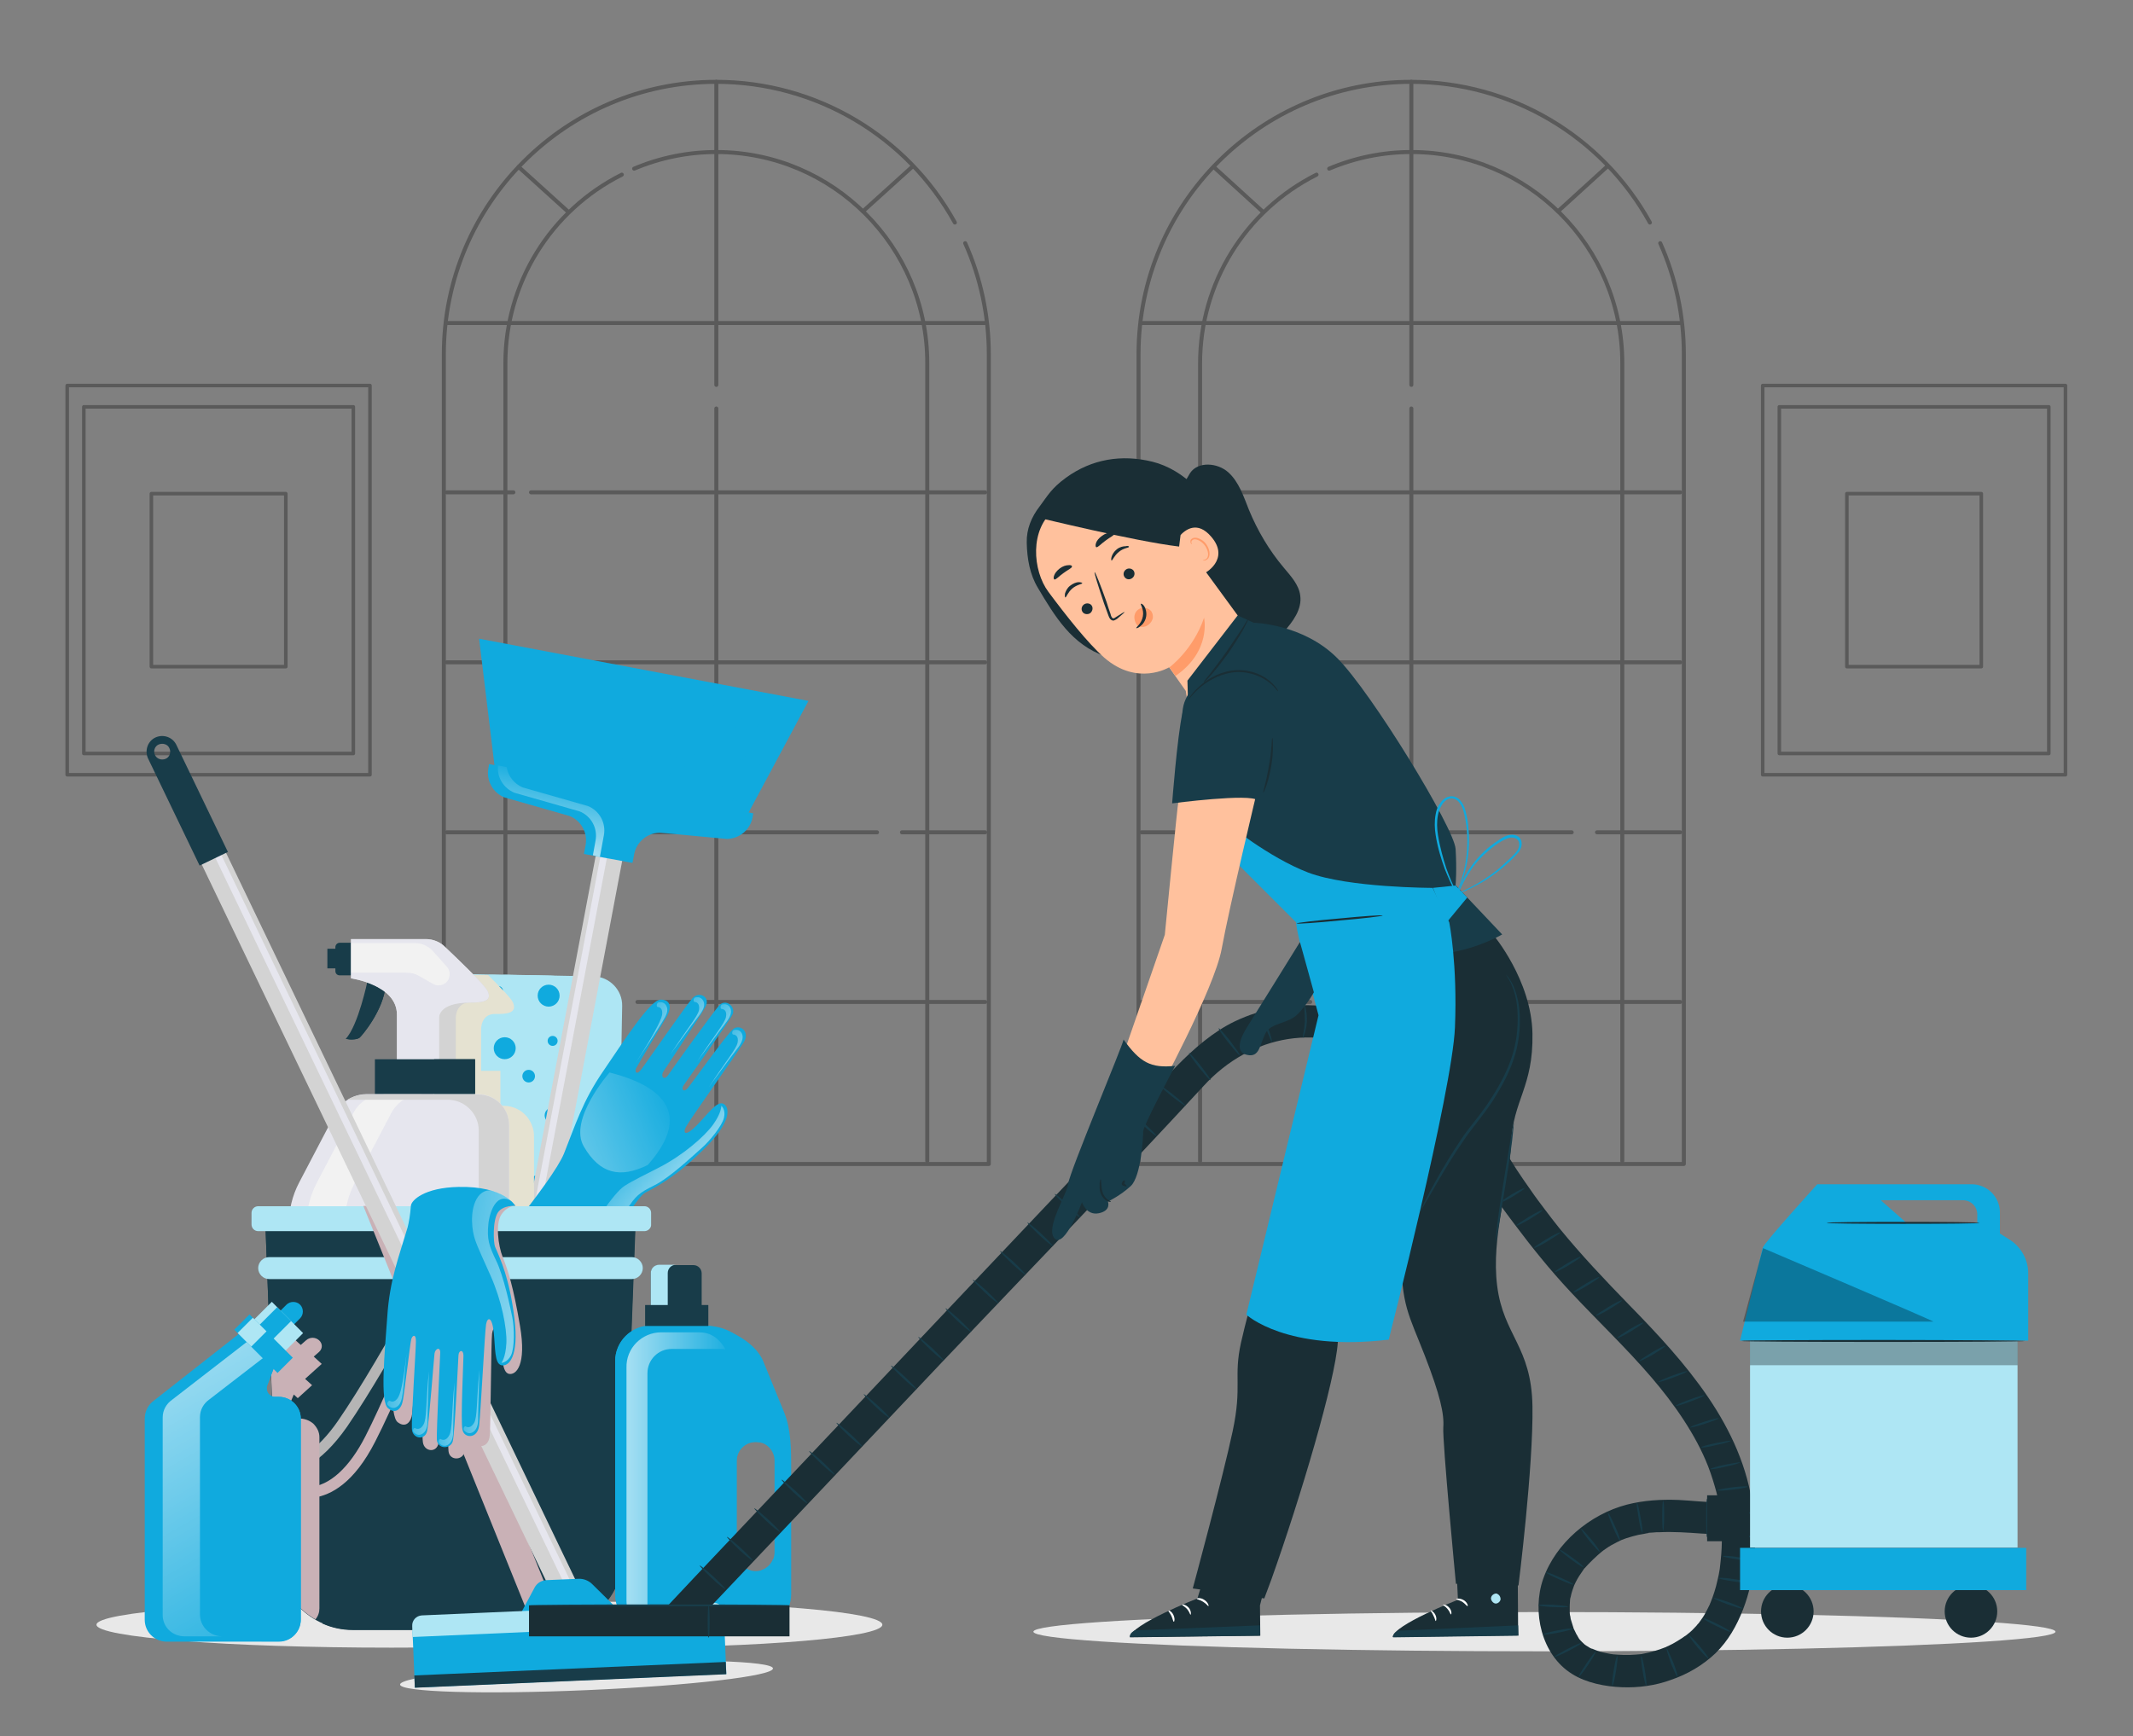 <?xml version="1.0" encoding="UTF-8"?>
<svg xmlns="http://www.w3.org/2000/svg" xmlns:xlink="http://www.w3.org/1999/xlink" version="1.1" id="Layer_1" x="0px" y="0px" viewBox="0 0 641.1 521.9" style="enable-background:new 0 0 641.1 521.9;" xml:space="preserve">
<rect x="0" y="0" width="641.1" height="521.9" fill="#808080" stroke="none"/>
<style type="text/css">
	.st0{opacity:0.3;}
	.st1{fill:none;stroke:#000000;stroke-width:1.201;stroke-linecap:round;stroke-linejoin:round;}
	.st2{fill:none;stroke:#000000;stroke-width:1.062;stroke-linecap:round;stroke-linejoin:round;}
	.st3{fill:#E8E8E8;}
	.st4{fill:#AEE6F4;}
	.st5{fill:#10AADE;}
	.st6{fill:#D3D3D3;}
	.st7{fill:#E6E6EE;}
	.st8{opacity:0.63;}
	.st9{fill:url(#SVGID_1_);}
	.st10{fill:#183C49;}
	.st11{fill:#E5E2D1;}
	.st12{fill:#F2F2F2;}
	.st13{opacity:0.63;fill:url(#SVGID_2_);}
	.st14{opacity:0.39;fill:url(#SVGID_3_);}
	.st15{opacity:0.49;fill:url(#SVGID_4_);}
	.st16{opacity:0.49;fill:url(#SVGID_5_);}
	.st17{opacity:0.49;fill:url(#SVGID_6_);}
	.st18{opacity:0.49;fill:url(#SVGID_7_);}
	.st19{fill:#C9B1B6;}
	.st20{fill:#B5B5B5;}
	.st21{opacity:0.63;fill:url(#SVGID_8_);}
	.st22{opacity:0.63;fill:url(#SVGID_9_);}
	.st23{opacity:0.63;fill:url(#SVGID_10_);}
	.st24{opacity:0.49;fill:url(#SVGID_11_);}
	.st25{opacity:0.49;fill:url(#SVGID_12_);}
	.st26{opacity:0.49;fill:url(#SVGID_13_);}
	.st27{opacity:0.49;fill:url(#SVGID_14_);}
	.st28{fill:#1A2E35;}
	.st29{fill:#FFC19D;}
	.st30{fill:#FF9C6A;}
	.st31{fill:#FFFFFF;}
</style>
<g id="freepik--Windows--inject-1">
	<g class="st0">
		<path class="st1" d="M290.1,73.1c4.7,10.5,7.1,21.9,7.1,33.4v243.4H133.4V106.5c0-45.2,36.7-81.9,81.9-81.9c0,0,0,0,0,0l0,0    c29.8,0,57.3,16.2,71.7,42.3"></path>
		<path class="st1" d="M190.6,50.7c7.8-3.3,16.2-5,24.7-5l0,0c35,0,63.4,28.4,63.4,63.4V349"></path>
		<path class="st1" d="M151.9,349V109.2c0-24,13.5-45.9,35-56.7"></path>
		<line class="st1" x1="215.3" y1="122.8" x2="215.3" y2="349.5"></line>
		<line class="st1" x1="215.3" y1="24.6" x2="215.3" y2="115.7"></line>
		<line class="st1" x1="134.3" y1="97.1" x2="296.1" y2="97.1"></line>
		<line class="st1" x1="159.6" y1="148" x2="296.1" y2="148"></line>
		<line class="st1" x1="134.3" y1="148" x2="154.3" y2="148"></line>
		<line class="st1" x1="134.3" y1="199.1" x2="296.1" y2="199.1"></line>
		<line class="st1" x1="271.1" y1="250.2" x2="296.1" y2="250.2"></line>
		<line class="st1" x1="134.3" y1="250.2" x2="263.6" y2="250.2"></line>
		<line class="st1" x1="191.6" y1="301.2" x2="296.1" y2="301.2"></line>
		<line class="st1" x1="134.3" y1="301.2" x2="184.9" y2="301.2"></line>
		<line class="st1" x1="155.9" y1="50.2" x2="170.6" y2="63.5"></line>
		<line class="st1" x1="274.1" y1="50.2" x2="259.4" y2="63.5"></line>
	</g>
	<g class="st0">
		<path class="st1" d="M499,73.1c4.7,10.5,7.1,21.9,7.1,33.4v243.4H342.2V106.5c0-45.2,36.7-81.9,81.9-81.9c0,0,0,0,0,0l0,0    c29.9,0,57.4,16.2,71.8,42.3"></path>
		<path class="st1" d="M399.5,50.7c7.8-3.3,16.2-5,24.7-5l0,0c35,0,63.4,28.4,63.4,63.4V349"></path>
		<path class="st1" d="M360.7,349V109.2c0-24,13.5-45.9,35-56.7"></path>
		<line class="st1" x1="424.2" y1="122.8" x2="424.2" y2="349.5"></line>
		<line class="st1" x1="424.2" y1="24.6" x2="424.2" y2="115.7"></line>
		<line class="st1" x1="343.1" y1="97.1" x2="505" y2="97.1"></line>
		<line class="st1" x1="368.4" y1="148" x2="505" y2="148"></line>
		<line class="st1" x1="343.1" y1="148" x2="363.1" y2="148"></line>
		<line class="st1" x1="343.1" y1="199.1" x2="505" y2="199.1"></line>
		<line class="st1" x1="480" y1="250.2" x2="505" y2="250.2"></line>
		<line class="st1" x1="343.1" y1="250.2" x2="472.4" y2="250.2"></line>
		<line class="st1" x1="400.4" y1="301.2" x2="505" y2="301.2"></line>
		<line class="st1" x1="343.1" y1="301.2" x2="393.8" y2="301.2"></line>
		<line class="st1" x1="364.8" y1="50.2" x2="379.4" y2="63.5"></line>
		<line class="st1" x1="482.9" y1="50.2" x2="468.3" y2="63.5"></line>
	</g>
</g>
<g id="freepik--Pictures--inject-1">
	<g class="st0">
		<rect x="529.8" y="115.9" class="st2" width="91" height="117"></rect>
		<rect x="534.8" y="122.3" class="st2" width="81" height="104.2"></rect>
		<rect x="555.1" y="148.4" class="st2" width="40.4" height="52"></rect>
	</g>
	<g class="st0">
		<rect x="20.2" y="115.9" class="st2" width="91" height="117"></rect>
		<rect x="25.2" y="122.3" class="st2" width="81" height="104.2"></rect>
		<rect x="45.5" y="148.4" class="st2" width="40.4" height="52"></rect>
	</g>
</g>
<g>
	<g>
		<ellipse class="st3" cx="464.2" cy="490.5" rx="153.6" ry="5.9"></ellipse>
		<ellipse class="st3" cx="117.7" cy="488.4" rx="88.7" ry="6.9"></ellipse>
		<ellipse class="st3" cx="184" cy="488.4" rx="81.2" ry="6.9"></ellipse>
		
			<ellipse transform="matrix(0.999 -4.330606e-02 4.330606e-02 0.999 -21.662 8.109)" class="st3" cx="176.3" cy="504" rx="56.1" ry="4.1"></ellipse>
	</g>
	<g>
		<g>
			<g>
				<path class="st4" d="M176.8,382l-26-0.5c-4.8-0.1-8.7-4.1-8.6-8.9l1.3-71c0.1-4.8,4.1-8.7,8.9-8.6l26,0.5      c4.8,0.1,8.7,4.1,8.6,8.9l-1.3,71C185.6,378.3,181.6,382.1,176.8,382z"></path>
				<path class="st4" d="M172.4,382l-26-0.5c-4.8-0.1-8.7-4.1-8.6-8.9l1.3-71c0.1-4.8,4.1-8.7,8.9-8.6l26,0.5      c4.8,0.1,8.7,4.1,8.6,8.9l-1.3,71C181.2,378.2,177.2,382.1,172.4,382z"></path>
				<path class="st4" d="M164.1,381.8l-26-0.5c-4.8-0.1-8.7-4.1-8.6-8.9l1.3-71c0.1-4.8,4.1-8.7,8.9-8.6l26,0.5      c4.8,0.1,8.7,4.1,8.6,8.9l-1.3,71C172.9,378,168.9,381.9,164.1,381.8z"></path>
			</g>
			<g>
				<circle class="st5" cx="138.1" cy="301.2" r="2.4"></circle>
				<circle class="st5" cx="151.7" cy="315.1" r="3.3"></circle>
				<circle class="st5" cx="164.9" cy="299.3" r="3.3"></circle>
				<circle class="st5" cx="149.7" cy="297.9" r="1.5"></circle>
				<circle class="st5" cx="166.1" cy="312.9" r="1.5"></circle>
				<circle class="st5" cx="144.1" cy="324.3" r="1.5"></circle>
				<circle class="st5" cx="166.1" cy="335.3" r="2.4"></circle>
				<circle class="st5" cx="150.1" cy="343.3" r="3.2"></circle>
				<circle class="st5" cx="137" cy="333.3" r="1.2"></circle>
				<circle class="st5" cx="161.1" cy="354.6" r="1.2"></circle>
				<circle class="st5" cx="139.6" cy="359.2" r="2.7"></circle>
				<circle class="st5" cx="152.7" cy="373.7" r="1.6"></circle>
				<circle class="st5" cx="167.2" cy="368.1" r="2.5"></circle>
				<circle class="st5" cx="167.6" cy="344.4" r="1.9"></circle>
				<circle class="st5" cx="158.9" cy="323.5" r="1.9"></circle>
				<circle class="st5" cx="139.9" cy="311.5" r="1.9"></circle>
			</g>
		</g>
		<g>
			<g>
				<g>
					<polygon class="st5" points="144,192 243,210.7 224.6,245 148.7,230.7      "></polygon>
				</g>
				<g>
					<polygon class="st5" points="151.4,230.6 148.3,211.4 145.3,192.2 147.7,211.5 150,230.8      "></polygon>
					<polygon class="st5" points="153.7,231.1 153.5,229.9 151,212 151,211.4 148.4,192.8 150.4,212 150.5,212.6 152.4,231.2             "></polygon>
					<polygon class="st5" points="155.9,231.5 155.8,230.4 153.8,212.5 153.7,211.9 151.5,193.4 153.1,212.5 153.2,213.1        154.7,231.6      "></polygon>
					<polygon class="st5" points="158.2,231.9 158.2,230.9 156.5,213.1 156.4,212.5 154.6,194 155.9,213 155.9,213.6 157.1,232             "></polygon>
					<polygon class="st5" points="160.5,232.4 160.5,231.4 159.2,213.6 159.1,213 157.8,194.6 158.6,213.5 158.6,214.1 159.4,232.4             "></polygon>
					<polygon class="st5" points="162.8,232.8 162.8,231.8 161.9,214.1 161.9,213.6 160.9,195.2 161.3,214 161.3,214.6 161.8,232.8             "></polygon>
					<polygon class="st5" points="165.1,233.2 165.2,232.3 164.6,214.7 164.6,214.1 164,195.8 164.1,214.5 164.1,215.1 164.1,233.2             "></polygon>
					<polygon class="st5" points="167.4,233.7 167.5,232.8 167.3,215.2 167.3,214.6 167.1,196.4 166.8,215 166.8,215.6 166.5,233.6             "></polygon>
					<polygon class="st5" points="169.7,234.1 169.8,233.3 170,215.8 170,215.2 170.2,197 169.5,215.5 169.5,216.1 168.8,234             "></polygon>
					<polygon class="st5" points="171.9,234.5 172.1,233.8 172.7,216.3 172.8,215.7 173.3,197.6 172.3,216 172.2,216.5 171.2,234.3             "></polygon>
					<polygon class="st5" points="174.2,235 174.5,234.3 175.4,216.8 175.5,216.3 176.5,198.1 175,216.4 174.9,217 173.5,234.7             "></polygon>
					<polygon class="st5" points="176.5,235.4 176.8,234.8 178.2,217.4 178.2,216.8 179.6,198.7 177.7,216.9 177.7,217.5        175.9,235.1      "></polygon>
					<polygon class="st5" points="178.8,235.8 179.1,235.3 180.9,217.9 180.9,217.3 182.7,199.3 180.5,217.4 180.4,218 178.2,235.5             "></polygon>
					<polygon class="st5" points="181.1,236.3 181.5,235.8 183.6,218.5 183.6,217.9 185.8,199.9 183.2,217.9 183.1,218.5        180.6,235.9      "></polygon>
					<polygon class="st5" points="183.4,236.7 183.8,236.3 186.3,219 186.4,218.4 188.9,200.5 185.9,218.4 185.8,219 182.9,236.3             "></polygon>
					<polygon class="st5" points="185.7,237.1 186.1,236.8 189,219.5 189.1,219 192.1,201.1 188.7,218.9 188.6,219.5 185.3,236.7             "></polygon>
					<polygon class="st5" points="188,237.6 188.5,237.3 191.7,220.1 191.8,219.5 195.2,201.7 191.4,219.4 191.3,220 187.6,237.1             "></polygon>
					<polygon class="st5" points="190.2,238 190.8,237.8 194.4,220.6 194.5,220 198.3,202.3 194.1,219.9 194,220.5 190,237.5             "></polygon>
					<polygon class="st5" points="192.5,238.4 193.1,238.3 197.1,221.2 197.3,220.6 201.4,202.9 196.9,220.4 196.7,220.9        192.3,237.9      "></polygon>
					<polygon class="st5" points="194.8,238.9 195.5,238.8 199.8,221.7 200,221.1 204.5,203.4 199.6,220.9 199.4,221.4 194.7,238.3             "></polygon>
					<polygon class="st5" points="197.1,239.3 197.8,239.3 202.6,222.2 202.7,221.7 207.6,204 202.3,221.3 202.2,221.9 197,238.6             "></polygon>
					<polygon class="st5" points="199.4,239.7 200.1,239.8 205.3,222.8 205.4,222.2 210.8,204.6 205.1,221.8 204.9,222.4 199.4,239             "></polygon>
					<polygon class="st5" points="201.7,240.2 202.4,240.3 208,223.3 208.2,222.8 213.9,205.2 207.8,222.3 207.6,222.9 201.7,239.4             "></polygon>
					<polygon class="st5" points="204,240.6 204.8,240.8 210.7,223.9 210.9,223.3 217,205.8 210.5,222.8 210.3,223.4 204.1,239.8             "></polygon>
					<polygon class="st5" points="206.2,241 207.1,241.3 213.4,224.4 213.6,223.8 220.1,206.4 213.3,223.3 213,223.9 206.4,240.2             "></polygon>
					<polygon class="st5" points="208.5,241.5 209.4,241.7 216.1,224.9 216.3,224.4 223.2,207 216,223.8 215.8,224.4 208.8,240.6             "></polygon>
					<polygon class="st5" points="210.8,241.9 211.8,242.2 218.8,225.5 219.1,224.9 226.4,207.6 218.7,224.3 218.5,224.8 211.1,241             "></polygon>
					<polygon class="st5" points="213.1,242.3 214.1,242.7 221.5,226 221.8,225.5 229.5,208.2 221.5,224.8 221.2,225.3 213.5,241.4             "></polygon>
					<polygon class="st5" points="215.4,242.8 216.4,243.2 224.2,226.6 224.5,226 232.6,208.8 224.2,225.3 223.9,225.8 215.8,241.8             "></polygon>
					<polygon class="st5" points="217.7,243.2 218.8,243.7 227,227.1 227.2,226.5 235.7,209.3 226.9,225.8 226.7,226.3 218.2,242.2             "></polygon>
					<polygon class="st5" points="220,243.6 221.1,244.2 229.7,227.6 230,227.1 238.8,209.9 229.7,226.2 229.4,226.8 220.5,242.6             "></polygon>
					<polygon class="st5" points="223.4,244.7 232.7,227.6 241.9,210.5 232.1,227.3 222.3,244.1      "></polygon>
				</g>
				
					<rect x="49.9" y="361.6" transform="matrix(0.186 -0.983 0.983 0.186 -226.989 457.341)" class="st6" width="225.2" height="8.1"></rect>
				
					<rect x="48.3" y="364.3" transform="matrix(0.186 -0.983 0.983 0.186 -227.959 455.586)" class="st7" width="225.2" height="2"></rect>
				<path class="st5" d="M186.5,237l0.6,0.1l39.3,7.4l-0.2,1.2c-0.7,3.7-3.9,6.4-7.7,6.5l-20.2-1.9c-3.8,0.1-7,2.8-7.7,6.5l-0.5,2.6      l-7-1.3l-0.6-0.1l-7-1.3l0.5-2.6c0.7-3.7-1.3-7.4-4.8-8.8l-19.6-5.6c-3.5-1.4-5.5-5.1-4.8-8.8l0.2-1.2L186.5,237z"></path>
				<g>
					<g class="st8">
						
							<linearGradient id="SVGID_1_" gradientUnits="userSpaceOnUse" x1="174.487" y1="153.983" x2="174.487" y2="132.715" gradientTransform="matrix(0.983 0.186 0.186 -0.983 -33.022 352.241)">
							<stop offset="0" style="stop-color:#FFFFFF;stop-opacity:0.1"></stop>
							<stop offset="1" style="stop-color:#FFFFFF"></stop>
						</linearGradient>
						<path class="st9" d="M178.2,257.1l0.8-4.4c0.7-3.7-1.3-7.4-4.8-8.8l-19.6-5.6c-3.3-1.4-5.3-4.7-4.9-8.2l2.6,0.5        c0.4,2.7,2.2,5,4.8,6.1l19.6,5.6c3.5,1.4,5.5,5.1,4.8,8.8l-1.2,6.5L178.2,257.1z"></path>
					</g>
				</g>
			</g>
			<path class="st10" d="M145.6,480.3l6.6-35.1l-9.3-1.8l-6.6,35.1c-0.5,2.6,1.2,5,3.8,5.5C142.7,484.5,145.1,482.8,145.6,480.3z      M143.4,479.8c-0.2,1.3-1.5,2.2-2.8,1.9s-2.2-1.5-1.9-2.8c0.2-1.3,1.5-2.2,2.8-1.9C142.7,477.2,143.6,478.5,143.4,479.8z"></path>
		</g>
		<path class="st11" d="M130.8,301.5l-1.3,71c-0.1,4.8,3.8,8.8,8.6,8.9l22.4,0.4v-40.1c0-1-0.1-1.9-0.4-2.8    c-0.7-2.3-2.3-4.3-4.4-5.4c-1.3-0.7-2.8-1.1-4.4-1.1h-0.9v-10.5h-5.8v-12.5c0,0-0.1-4.7,4.3-4.6c3.6,0.1,5.6-0.4,5.6-2.1    c0-0.4-0.1-0.8-0.3-1.3c-0.6-1.4-4.1-4.9-7.5-8.3l-6.8-0.1C134.8,292.9,130.8,296.7,130.8,301.5z"></path>
		<g>
			<g>
				<path class="st10" d="M110.5,294.7c0,0-2.8,13.6-6.6,17.6c2,0.4,3.5,0.1,4.1-0.3c0.6-0.4,7.4-8.4,7.9-15.9      C114.5,295.1,110.5,294.7,110.5,294.7z"></path>
				<path class="st10" d="M110.5,294.7c0,0,0,0.1-0.1,0.3c1.2,0.2,2.6,0.6,3.4,1.1c-0.5,7.5-7.4,15.5-7.9,15.9      c-0.2,0.2-0.7,0.3-1.3,0.4c1.7,0.2,2.9-0.1,3.4-0.4c0.6-0.4,7.4-8.4,7.9-15.9C114.5,295.1,110.5,294.7,110.5,294.7z"></path>
			</g>
			<g>
				<rect x="98.4" y="285.2" class="st10" width="3.1" height="5.9"></rect>
				<g>
					<g>
						<path class="st10" d="M102.1,293.2h4v-9.8h-4c-0.7,0-1.3,0.6-1.3,1.3v7.2C100.8,292.7,101.4,293.2,102.1,293.2z"></path>
						<path class="st6" d="M137,321.7V306c0,0-0.1-4.7,4.3-4.6c4.5,0.1,6.5-0.7,5.3-3.4c-1-2.1-8.8-9.5-12.9-13.4        c-1.5-1.5-3.6-2.3-5.7-2.3h-22.5v11.8c0,0,13.8,1.9,13.8,10.9c0,5.9,0,16.7,0,16.7H137z"></path>
						<path class="st7" d="M132,321.7V306c0,0-0.5-4.6,9.3-4.6c4.5,0,6.5-0.7,5.3-3.4c-1-2.1-8.8-9.5-12.9-13.4        c-1.5-1.5-3.6-2.3-5.7-2.3h-22.5v11.8c0,0,13.8,1.9,13.8,10.9c0,5.9,0,16.7,0,16.7H132z"></path>
						<path class="st12" d="M105.5,283.5h19.2c2.1,0,4.1,0.9,5.5,2.5l4.1,4.6c1.1,1.2,1.1,3,0.2,4.3h0c-1,1.3-2.8,1.7-4.3,0.9        l-4.2-2.4c-1.2-0.7-2.5-1-3.8-1h-16.6V283.5z"></path>
					</g>
					
						<rect x="112.7" y="318.5" transform="matrix(-1 -4.497215e-11 4.497215e-11 -1 255.483 647.42)" class="st10" width="30.1" height="10.5"></rect>
					
						<rect x="130.5" y="318.5" transform="matrix(-1 -4.508894e-11 4.508894e-11 -1 273.271 647.42)" class="st10" width="12.3" height="10.5"></rect>
					<path class="st7" d="M100.9,334.5l-11,21c-2.1,4-3.1,8.4-3.1,12.8v57c0,4.4,3.6,8,8,8H145c4.4,0,8-3.6,8-8v-87.1       c0-5.1-4.2-9.3-9.3-9.3h-33.7C106.2,329,102.7,331.1,100.9,334.5z"></path>
					<path class="st12" d="M103.5,425.4v-57c0-4.5,1.1-8.9,3.1-12.8l11-21c1.8-3.4,5.3-5.6,9.2-5.6h-11.4c-3.9,0-7.4,2.1-9.2,5.6       l-11,21c-2.1,4-3.1,8.4-3.1,12.8v57c0,4.4,3.6,8,8,8h11.4C107.1,433.4,103.5,429.8,103.5,425.4z"></path>
					<path class="st6" d="M143.7,329h-33.7c-2,0-3.9,0.6-5.6,1.6h30.2c5.1,0,9.3,4.2,9.3,9.3V427c0,4.4-3.6,6.3-8,6.3h9.1       c4.4,0,8-3.6,8-8v-87.1C153,333.1,148.9,329,143.7,329z"></path>
				</g>
			</g>
		</g>
		<g>
			<g>
				<path class="st5" d="M143.9,381.2c0,0,22.1-25.9,25.6-34.4c3.4-8.5,5.6-15.8,11.8-24.8c6.2-9.1,14.1-21.4,17.2-21.5      s3.3,2.4,2.1,4.7c-1.3,2.3-8.9,14.9-9.4,15.9c-0.5,1.1,0.1,2.3,1.6,0.3c1.5-2,13.3-19.1,15.4-21.4c2.1-2.2,5.3-0.2,3.9,2.5      s-11.8,18.2-12.7,19.6c-0.9,1.4,0.1,2.9,1.4,1.1c1.2-1.8,13.3-18.6,15.3-20.9c2-2.3,5.1,0.3,4.1,2.6c-1.1,2.3-13.8,20-14.7,21.3      c-0.9,1.3,0,2.3,1.2,0.9c1.2-1.4,11.6-16,13.6-17.7c2-1.7,5.3,0.6,3.2,4c-2.1,3.4-16.2,23.2-17.3,25.3s-0.1,3,3.3-0.5      c3.4-3.5,6-7.3,7.9-6.4c1.9,0.9,2.8,5.2-5.8,13.6c-8.5,8.4-14,11.2-17.8,13.2c-3.7,2-24.6,38.5-24.6,38.5      S155.9,394.7,143.9,381.2z"></path>
				
					<linearGradient id="SVGID_2_" gradientUnits="userSpaceOnUse" x1="302.098" y1="422.073" x2="327.557" y2="426.576" gradientTransform="matrix(0.845 0.534 -0.534 0.845 146.963 -165.025)">
					<stop offset="0" style="stop-color:#FFFFFF;stop-opacity:0.1"></stop>
					<stop offset="1" style="stop-color:#FFFFFF"></stop>
				</linearGradient>
				<path class="st13" d="M216.8,332.4c0,0,1.4,1.1,0.8,3.6s-4.4,7.1-6.7,9.1c-2.3,2-9.6,9-14.4,11.3c-4.4,2.2-5.5,3.1-8.1,7.2      c-0.7,1-21,34.6-22.1,36.1c0.2-1.4-4.8-2.4-4.3-3.6c0.4-1,19.3-35.5,25.7-39.6c2.1-1.4,7-3.8,10.5-5.6c7-3.6,13.5-9.2,16.1-12.8      C216.9,334.5,216.8,332.4,216.8,332.4z"></path>
				
					<linearGradient id="SVGID_3_" gradientUnits="userSpaceOnUse" x1="290.439" y1="419.145" x2="312.942" y2="388.115" gradientTransform="matrix(0.845 0.534 -0.534 0.845 146.963 -165.025)">
					<stop offset="0" style="stop-color:#FFFFFF"></stop>
					<stop offset="1" style="stop-color:#FFFFFF;stop-opacity:0"></stop>
				</linearGradient>
				<path class="st14" d="M183.2,322.4c0,0-12.5,14.2-7.7,22.3c4.8,8.2,10.9,9.6,19.2,5.5C211.7,331,191.5,324.5,183.2,322.4z"></path>
				
					<linearGradient id="SVGID_4_" gradientUnits="userSpaceOnUse" x1="309.759" y1="369.454" x2="321.19" y2="371.476" gradientTransform="matrix(0.845 0.534 -0.534 0.845 146.963 -165.025)">
					<stop offset="0" style="stop-color:#FFFFFF;stop-opacity:0.1"></stop>
					<stop offset="1" style="stop-color:#FFFFFF"></stop>
				</linearGradient>
				<path class="st15" d="M220.9,309.6c0,0,1.4-0.3,2.1,1.1c0.6,1.4-0.1,2.9-1.6,4.8c-1.5,1.9-8.2,11-8.4,11.4      c5.2-8,8.3-11.5,8.7-13.5s-0.8-2.4-1.3-2.4S219.9,309.5,220.9,309.6z"></path>
				
					<linearGradient id="SVGID_5_" gradientUnits="userSpaceOnUse" x1="302.689" y1="364.877" x2="314.12" y2="366.899" gradientTransform="matrix(0.845 0.534 -0.534 0.845 146.963 -165.025)">
					<stop offset="0" style="stop-color:#FFFFFF;stop-opacity:0.1"></stop>
					<stop offset="1" style="stop-color:#FFFFFF"></stop>
				</linearGradient>
				<path class="st16" d="M217.4,301.9c0,0,1.4-0.3,2.1,1.1c0.6,1.4-0.1,2.9-1.6,4.8c-1.5,1.9-8.2,11-8.4,11.4      c5.2-8,8.3-11.5,8.7-13.5s-0.8-2.4-1.3-2.4S216.4,301.8,217.4,301.9z"></path>
				
					<linearGradient id="SVGID_6_" gradientUnits="userSpaceOnUse" x1="294.713" y1="367.37" x2="306.144" y2="369.392" gradientTransform="matrix(0.845 0.534 -0.534 0.845 146.963 -165.025)">
					<stop offset="0" style="stop-color:#FFFFFF;stop-opacity:0.1"></stop>
					<stop offset="1" style="stop-color:#FFFFFF"></stop>
				</linearGradient>
				<path class="st17" d="M209.3,299.8c0,0,1.4-0.3,2.1,1.1s-0.1,2.9-1.6,4.8c-1.5,1.9-8.2,11-8.4,11.4c5.2-8,8.3-11.5,8.7-13.5      c0.3-2-0.8-2.4-1.3-2.4S208.3,299.7,209.3,299.8z"></path>
				
					<linearGradient id="SVGID_7_" gradientUnits="userSpaceOnUse" x1="285.233" y1="374.537" x2="298.971" y2="376.967" gradientTransform="matrix(0.845 0.534 -0.534 0.845 146.963 -165.025)">
					<stop offset="0" style="stop-color:#FFFFFF;stop-opacity:0.1"></stop>
					<stop offset="1" style="stop-color:#FFFFFF"></stop>
				</linearGradient>
				<path class="st18" d="M198.2,301.3c0,0,1.4-0.3,2.1,1.1s0,2.8-1.3,4.9c-1.2,2.1-7.8,12-8,12.3c5.2-8,7.6-12.6,8-14.5      c0.3-2-0.8-2.4-1.3-2.4S197.3,301.2,198.2,301.3z"></path>
			</g>
			<g>
				<g>
					<path class="st10" d="M164.8,489.9H106c-12.4,0-22.5-10.1-22.5-22.5l-3.8-101.2H191l-3.8,101.2       C187.2,479.8,177.2,489.9,164.8,489.9z"></path>
					<path class="st10" d="M178.3,366.3l-3.7,99.2c0,12.4-10.1,22.5-22.5,22.5H96.8c2.8,1.3,6,2,9.3,2h58.7       c12.4,0,22.5-10.1,22.5-22.5l3.8-101.2H178.3z"></path>
					<path class="st10" d="M79.7,366.3l3.3,87.8c16.8,20.4,50.2,14.4,50.2,14.4c16.6-3.5,22.1-14.8,22.1-27.2l2.8-75.1H79.7z"></path>
					<path class="st4" d="M193.7,370.1H77.6c-1.1,0-2-0.9-2-2v-3.5c0-1.1,0.9-2,2-2h116.1c1.1,0,2,0.9,2,2v3.5       C195.8,369.1,194.8,370.1,193.7,370.1z"></path>
					<path class="st4" d="M189.9,384.5h-109c-1.8,0-3.3-1.5-3.3-3.3l0,0c0-1.8,1.5-3.3,3.3-3.3h109c1.8,0,3.3,1.5,3.3,3.3l0,0       C193.2,383,191.7,384.5,189.9,384.5z"></path>
				</g>
				<g>
					<path class="st19" d="M140.3,366.3h-3.4c-2.1,5.5-17.2,46.2-27.1,65.5C105,441.2,99,446.7,93,447c-4.4,0.3-7.7-2.2-9.4-4.6       c-0.5-0.8-0.9-1.8-1.1-2.9l0.3,6.9c2.8,2.7,6.6,4.1,10.5,3.9c0.3,0,0.7-0.1,1-0.1c5.1-0.7,12.1-4.3,18.5-16.9       c10.7-20.8,27.3-66.1,27.5-66.5C140.3,366.6,140.3,366.4,140.3,366.3z"></path>
				</g>
				<g>
					<path class="st20" d="M139.6,364.4c-0.8-0.4-1.8-0.1-2.2,0.7c-0.2,0.4-22.6,42.9-35.8,62c-6,8.7-12.7,13.3-18.7,12.9       c-4.4-0.3-7.4-3.2-8.7-5.8c-2.7-5.4,2.4-17.2,7.1-25.8l-0.3-6.1c-4.5,7.4-14,24.8-9.7,33.3c2.2,4.4,6.6,7.3,11.4,7.6       c0.3,0,0.7,0,1,0c5.1,0,12.5-2.7,20.6-14.3c13.3-19.3,35.8-61.9,36-62.3C140.7,365.9,140.4,364.9,139.6,364.4z"></path>
				</g>
			</g>
		</g>
		<path class="st19" d="M94.3,407.8l1.6-1.4c1.1-1,1.1-2.5,0-3.5h0c-1.1-1-2.8-1-3.9,0l-1.6,1.4l-1-0.9l-1.5-1.4l-5,4.5l-0.5-0.4    l-0.9-0.8l-0.3,0.2l2.3,61.8c0,8.3,4.5,15.6,11.3,19.5c0.8-0.9,1.2-2.1,1.2-3.3V432c0-1.5-0.7-2.9-1.8-4c-1.1-1-2.7-1.6-4.4-1.6    h-1.1c-0.4,0-0.8-0.1-1.1-0.3c-0.5-0.2-0.9-0.6-1.1-1.1c0-0.1-0.1-0.2-0.1-0.2c-0.1-0.3-0.1-0.7,0-1c0-0.1,0.1-0.2,0.1-0.3    l1.8-4.3l1.2,1.1l4.3-3.9l-2.1-1.9l5-4.5L94.3,407.8z"></path>
		<g>
			<path class="st5" d="M46.3,421l26.1-20.5l10,10.5l-2.1,5.5c-0.6,1.6,0.6,3.4,2.3,3.4h1.2c3.6,0,6.6,2.9,6.6,6.6v60.4     c0,3.6-2.9,6.6-6.6,6.6H50.1c-3.6,0-6.6-2.9-6.6-6.6v-60.4C43.5,424.2,44.6,422.2,46.3,421z"></path>
			<path class="st5" d="M83.8,419.9h-1.2c-1.7,0-2.9-1.8-2.3-3.4l2.1-5.5l-1.6-1.7l-6.4,7.1c-4.8,4.9-0.8,5.1,5.3,5.1h1.2     c3.6,0,4.3,1.2,4.3,4.9v60.4c0,3.6-2.9,6.6-6.6,6.6h5.2c3.6,0,6.6-2.9,6.6-6.6v-60.4C90.4,422.8,87.4,419.9,83.8,419.9z"></path>
			<linearGradient id="SVGID_8_" gradientUnits="userSpaceOnUse" x1="42.779" y1="405.971" x2="94.032" y2="495.762">
				<stop offset="0" style="stop-color:#FFFFFF"></stop>
				<stop offset="1" style="stop-color:#FFFFFF;stop-opacity:0.1"></stop>
			</linearGradient>
			<path class="st21" d="M60.1,485.3V426c0-2.2,1.1-4.1,2.8-5.3l19.7-15.2l-4.8-4.9l-26.1,20.2c-1.7,1.2-2.8,3.1-2.8,5.3v59.4     c0,3.6,2.9,6.4,6.6,6.4h11.2C63,491.8,60.1,488.9,60.1,485.3z"></path>
			<g>
				<path class="st5" d="M83.7,394.6l4.1,4.1l2.4-2.4c1.1-1.1,1.1-3,0-4.1l0,0c-1.1-1.1-3-1.1-4.1,0L83.7,394.6z"></path>
				
					<rect x="76.9" y="394.7" transform="matrix(-0.707 -0.707 0.707 -0.707 -139.454 740.028)" class="st4" width="13.3" height="8.3"></rect>
				
					<rect x="79.6" y="393.7" transform="matrix(-0.707 -0.707 0.707 -0.707 -140.45 737.622)" class="st5" width="5.9" height="8.3"></rect>
				
					<rect x="70.1" y="400.7" transform="matrix(-0.707 -0.707 0.707 -0.707 -150.324 745.584)" class="st5" width="18.4" height="6.5"></rect>
				
					<rect x="72.8" y="397.2" transform="matrix(-0.707 -0.707 0.707 -0.707 -153.838 737.101)" class="st4" width="5.8" height="6.5"></rect>
			</g>
		</g>
		<g>
			<path class="st10" d="M211,393.9h-15.4v-11.1c0-1.4,1.1-2.5,2.5-2.5h10.3c1.4,0,2.5,1.1,2.5,2.5V393.9z"></path>
			<path class="st4" d="M203.2,380.2h-5.1c-1.4,0-2.5,1.1-2.5,2.5v11.1h5.1v-11.1C200.7,381.3,201.8,380.2,203.2,380.2z"></path>
			<g>
				<path class="st5" d="M184.9,409.2v70c0,5.9,4.8,10.7,10.7,10.7h31.5c5.9,0,10.7-4.8,10.7-10.7v-37.5c0-5.8,0-11.9-2.1-17.1      l-6.3-15.4c-2.6-6.3-12-10.7-17.9-10.7h-16C189.7,398.5,184.9,403.3,184.9,409.2z M221.4,439.1c0-3.2,2.6-5.7,5.7-5.7h0      c3.2,0,5.7,2.6,5.7,5.7v27.5c0,3.2-2.6,5.7-5.7,5.7h0c-3.2,0-5.7-2.6-5.7-5.7V439.1z"></path>
				<g>
					<path class="st5" d="M227.1,472.3c-4.8,0-7.5-3.2-7.5-6.3v-27.5c0-3.2,2.6-5.7,5.7-5.7h0c1.3,0,2.8,0.4,4,1.1       c-0.7-0.3-1.4-0.4-2.2-0.4h0c-3.2,0-5.7,2.6-5.7,5.7v27.5C221.4,469.7,224,472.3,227.1,472.3z"></path>
					<path class="st5" d="M233.6,471.6l-5.3,0.6c1.8-0.4,3.3-1.7,4-3.4C233.9,470.5,235.7,471.6,233.6,471.6z"></path>
				</g>
				<path class="st5" d="M195.6,398.5h16c3.5,0,7.4,0.8,11,3.9c2.6,2.3,6.5,6.5,6.5,10v6.8c0,2.8-2.3,5.1-5.1,5.1h0      c-3.9,0-7.1,3.2-7.1,7.1v58.4h-21.3c-5.9,0-10.7-4.8-10.7-10.7v-70C184.9,403.3,189.7,398.5,195.6,398.5z"></path>
				
					<linearGradient id="SVGID_9_" gradientUnits="userSpaceOnUse" x1="692.673" y1="444.474" x2="722.493" y2="444.474" gradientTransform="matrix(-1 0 0 1 910.633 0)">
					<stop offset="0" style="stop-color:#FFFFFF;stop-opacity:0.1"></stop>
					<stop offset="1" style="stop-color:#FFFFFF"></stop>
				</linearGradient>
				<path class="st22" d="M198.8,400.5H210c3.5,0,5.7,1.6,7.5,4.2c0.2,0.3,0.4,0.6,0.5,0.9c-0.5-0.1-1.1-0.1-1.6-0.1h-14.5      c-4.1,0-7.3,3.3-7.3,7.3v74.1c0,0.6,0.1,1.1,0.2,1.6c-3.8-1.6-6.5-2.8-6.5-7.3v-70C188.1,405.3,192.9,400.5,198.8,400.5z"></path>
			</g>
			<rect x="193.9" y="392.3" class="st10" width="19" height="6.3"></rect>
		</g>
		<g>
			<polygon class="st19" points="165.6,480.6 118,362.5 109.2,362.5 158.1,483.6    "></polygon>
			
				<rect x="106" y="215.1" transform="matrix(0.901 -0.433 0.433 0.901 -142.193 82.446)" class="st6" width="8.1" height="277.1"></rect>
			
				<rect x="110.4" y="214.4" transform="matrix(0.901 -0.433 0.433 0.901 -141.759 82.992)" class="st7" width="2" height="277.1"></rect>
			<path class="st10" d="M44.5,228L60,260.2l8.5-4.1L53,223.9c-1.1-2.3-3.9-3.3-6.3-2.2C44.4,222.8,43.4,225.6,44.5,228z M46.6,227     c-0.6-1.2-0.1-2.7,1.1-3.2s2.7-0.1,3.2,1.1c0.6,1.2,0.1,2.7-1.1,3.2S47.2,228.2,46.6,227z"></path>
			<g>
				<path class="st5" d="M185.8,483.9l-7.8-7.7c-1.1-1.1-2.7-1.7-4.2-1.6l-9.6,0.4c-1.5,0.1-2.8,0.9-3.5,2.2l-4.7,8.8L185.8,483.9z"></path>
				<g>
					<path class="st5" d="M124.7,507.3l93.6-4.1l-0.7-17.4c-0.1-1.3-1.1-2.3-2.4-2.2l-88.2,3.8c-1.7,0.1-3.1,1.5-3,3.3L124.7,507.3z       "></path>
					<path class="st4" d="M124,492.1l93.6-4.1l-0.1-3.3c-0.1-1.7-1.5-3-3.2-2.9l-87.5,3.8c-1.7,0.1-3,1.5-2.9,3.2L124,492.1z"></path>
					
						<rect x="124.6" y="501.5" transform="matrix(-0.999 4.330606e-02 -4.330606e-02 -0.999 364.488 998.89)" class="st10" width="93.7" height="3.7"></rect>
				</g>
			</g>
		</g>
		<g>
			<path class="st19" d="M151.1,377.9c-1.4-3.5-2.2-10.2-0.4-12.8c1.8-2.7,4.3-2.7,4.3-2.7s-3.4-3.4-17.3-2.5     c-10.2,0.6-14,4.6-14,6.4c-0.1,2.7-0.3,5-0.7,6.6c-2.2,8.9-4.6,16.1-4.9,27.1c-0.3,11-1,25.6,1.4,27.5c2.4,1.9,4.1,0,4.4-2.6     c0.3-2.6,1.4-17.3,1.7-18.4c0.2-1.2,1.4-1.8,1.5,0.7c0.1,2.5-0.4,23.3,0,26.3c0.4,3,4.2,3.3,4.7,0.3c0.5-3,1-21.7,1.1-23.3     c0.1-1.6,1.8-2.3,1.7-0.1c0,2.2-0.1,22.8,0.2,25.8c0.3,3,4.3,2.8,4.8,0.3c0.5-2.5,0.5-24.3,0.5-25.9c0-1.6,1.4-1.9,1.5,0     s0,19.8,0.7,22.3c0.7,2.6,4.6,2.6,4.9-1.4c0.3-4,0.4-28.2,0.7-30.6c0.3-2.3,1.7-2.4,2.4,2.3c0.7,4.8,0.6,9.4,2.7,9.8     s5.3-2.6,3.3-14.4S152.7,381.9,151.1,377.9z"></path>
			<path class="st5" d="M148.8,374.8c-0.5-1.2-0.8-8,0.9-10.4c1.6-2.2,5.2-1.9,5.2-1.9s-3.2-6-17.1-5.7c-10.2,0.2-14.2,4-14.3,5.7     c-0.2,2.7-0.6,5-1,6.5c-2.6,8.8-5.4,15.8-6.1,26.8c-0.8,11-2.2,25.5,0.2,27.5c2.3,2,4.1,0.2,4.5-2.4c0.5-2.6,2.2-17.2,2.5-18.3     c0.3-1.2,1.5-1.8,1.4,0.7c0,2.5-1.4,23.3-1.2,26.3c0.2,3,4,3.5,4.6,0.5c0.6-3,2-21.6,2.2-23.2c0.2-1.6,1.9-2.2,1.7,0     c-0.1,2.2-1.1,22.8-1,25.8c0.1,3,4.2,3,4.8,0.5c0.6-2.5,1.6-24.2,1.7-25.8c0.1-1.6,1.5-1.8,1.5,0.1c0,1.9-0.9,19.8-0.3,22.3     c0.5,2.6,4.5,2.8,5-1.2c0.5-4,1.7-28.2,2.1-30.5c0.4-2.3,1.8-2.4,2.3,2.4c0.5,4.8,0.2,9.4,2.3,9.9c2.1,0.5,5.4-2.3,3.9-14.3     C153.1,384.3,150.5,378.7,148.8,374.8z"></path>
			<linearGradient id="SVGID_10_" gradientUnits="userSpaceOnUse" x1="120.087" y1="378.669" x2="168.923" y2="387.307">
				<stop offset="0" style="stop-color:#FFFFFF;stop-opacity:0.1"></stop>
				<stop offset="1" style="stop-color:#FFFFFF"></stop>
			</linearGradient>
			<path class="st23" d="M150.7,409.7c0,0,1.8-0.1,2.9-2.3c1.1-2.3,1-8.3,0.4-11.3c-0.6-3-2.6-12.5-4.9-17.2     c-2.1-4.4-2.8-6.3-2.3-11.1c0-0.4,1.3-10.2,7-6.7c-1-0.9-2.8-2.2-5.7-3.1c-1.5-0.5-3.6,0.1-4.9,2.5c-2.1,3.9-1.3,9.7-0.4,12.2     c0.8,2.4,3.1,7.3,4.7,10.9c3.2,7.2,4.9,15.6,4.7,20.1C152,408.1,150.7,409.7,150.7,409.7z"></path>
			
				<linearGradient id="SVGID_11_" gradientUnits="userSpaceOnUse" x1="178.265" y1="-95.56" x2="189.696" y2="-93.538" gradientTransform="matrix(0.994 0.106 0.106 -0.994 -32.835 307.988)">
				<stop offset="0" style="stop-color:#FFFFFF;stop-opacity:0.1"></stop>
				<stop offset="1" style="stop-color:#FFFFFF"></stop>
			</linearGradient>
			<path class="st24" d="M139.7,430.2c0,0,1,1.1,2.3,0.4s1.8-2.3,1.7-4.7c0-2.4,0.4-13.8,0.4-14.1c-0.9,9.5-0.6,14.2-1.6,15.9     s-2.1,1.4-2.5,1.1C139.6,428.5,138.9,429.7,139.7,430.2z"></path>
			
				<linearGradient id="SVGID_12_" gradientUnits="userSpaceOnUse" x1="171.195" y1="-100.138" x2="182.626" y2="-98.116" gradientTransform="matrix(0.994 0.106 0.106 -0.994 -32.835 307.988)">
				<stop offset="0" style="stop-color:#FFFFFF;stop-opacity:0.1"></stop>
				<stop offset="1" style="stop-color:#FFFFFF"></stop>
			</linearGradient>
			<path class="st25" d="M132.2,434c0,0,1,1.1,2.3,0.4c1.3-0.7,1.8-2.3,1.7-4.7c0-2.4,0.4-13.8,0.4-14.1c-0.9,9.5-0.6,14.2-1.6,15.9     c-0.9,1.7-2.1,1.4-2.5,1.1C132.1,432.3,131.4,433.5,132.2,434z"></path>
			
				<linearGradient id="SVGID_13_" gradientUnits="userSpaceOnUse" x1="163.219" y1="-97.645" x2="174.65" y2="-95.623" gradientTransform="matrix(0.994 0.106 0.106 -0.994 -32.835 307.988)">
				<stop offset="0" style="stop-color:#FFFFFF;stop-opacity:0.1"></stop>
				<stop offset="1" style="stop-color:#FFFFFF"></stop>
			</linearGradient>
			<path class="st26" d="M124.5,430.7c0,0,1,1.1,2.3,0.4s1.8-2.3,1.7-4.7c0-2.4,0.4-13.8,0.4-14.1c-0.9,9.5-0.6,14.2-1.6,15.9     c-0.9,1.7-2.1,1.4-2.5,1.1C124.4,429,123.7,430.2,124.5,430.7z"></path>
			
				<linearGradient id="SVGID_14_" gradientUnits="userSpaceOnUse" x1="153.739" y1="-90.478" x2="167.477" y2="-88.048" gradientTransform="matrix(0.994 0.106 0.106 -0.994 -32.835 307.988)">
				<stop offset="0" style="stop-color:#FFFFFF;stop-opacity:0.1"></stop>
				<stop offset="1" style="stop-color:#FFFFFF"></stop>
			</linearGradient>
			<path class="st27" d="M116.8,422.6c0,0,1,1.1,2.3,0.4s1.7-2.2,2-4.7c0.3-2.4,1.3-14.2,1.4-14.6c-0.9,9.5-1.8,14.6-2.8,16.3     s-2.1,1.4-2.5,1.1C116.7,420.9,115.9,422.1,116.8,422.6z"></path>
		</g>
	</g>
</g>
<g>
	<g>
		<g>
			<path class="st28" d="M207.4,489.5c25.3-26.7,50.6-53.4,75.9-80.2c26.2-27.6,52.7-54.9,78.5-82.9c14.2-15.5,35.6-19.4,53.7-7.8     c8.8,5.7,17.4,11.7,26.1,17.5c5.2,3.5,10-4.9,4.9-8.3c-8.5-5.7-16.9-11.4-25.5-17c-14.9-9.8-33.6-11.5-49.8-3.8     c-12.8,6.1-23.2,20-32.9,30.2c-35.7,37.7-71.4,75.4-107,113.1c-10.2,10.8-20.5,21.6-30.7,32.5C196.3,487.1,203.1,494,207.4,489.5     L207.4,489.5z"></path>
		</g>
		<g>
			<path class="st10" d="M372.7,317.3c-0.2,0.1-1.7-1.7-3.5-3.9c-1.8-2.3-3.1-4.2-2.9-4.3c0.1-0.1,1.7,1.6,3.5,3.9     C371.5,315.3,372.9,317.2,372.7,317.3z"></path>
		</g>
		<g>
			<path class="st10" d="M363.8,324.7c-0.2,0.1-1.7-1.7-3.5-3.9c-1.8-2.3-3.1-4.2-2.9-4.3c0.1-0.1,1.7,1.6,3.5,3.9     C362.7,322.7,364,324.6,363.8,324.7z"></path>
		</g>
		<g>
			<path class="st10" d="M356.3,332.4c-0.1,0.1-2-1.2-4.3-3c-2.2-1.8-4-3.4-3.9-3.5c0.1-0.1,2,1.2,4.3,3     C354.7,330.7,356.4,332.3,356.3,332.4z"></path>
		</g>
		<g>
			<path class="st10" d="M347.6,341.5c-0.1,0.1-2-1.3-4.1-3.3c-2.1-2-3.7-3.7-3.6-3.8c0.1-0.1,1.9,1.3,4.1,3.3     C346.1,339.7,347.8,341.4,347.6,341.5z"></path>
		</g>
		<g>
			<path class="st10" d="M340,350.3c-0.1,0.1-2-1.3-4.1-3.3c-2.1-2-3.7-3.7-3.6-3.8c0.1-0.1,1.9,1.3,4.1,3.3     C338.5,348.4,340.1,350.1,340,350.3z"></path>
		</g>
		<g>
			<path class="st10" d="M331.8,358.3c-0.1,0.1-2-1.3-4.1-3.3c-2.1-2-3.7-3.7-3.6-3.8c0.1-0.1,1.9,1.3,4.1,3.3     C330.3,356.4,331.9,358.1,331.8,358.3z"></path>
		</g>
		<g>
			<path class="st10" d="M324.7,366c-0.1,0.1-2-1.3-4.1-3.3c-2.1-2-3.7-3.7-3.6-3.8c0.1-0.1,1.9,1.3,4.1,3.3     C323.2,364.2,324.8,365.9,324.7,366z"></path>
		</g>
		<g>
			<path class="st10" d="M316.5,374.6c-0.1,0.1-2-1.3-4.1-3.3c-2.1-2-3.7-3.7-3.6-3.8c0.1-0.1,1.9,1.3,4.1,3.3     C315,372.8,316.6,374.5,316.5,374.6z"></path>
		</g>
		<g>
			<path class="st10" d="M308.3,383.2c-0.1,0.1-2-1.3-4.1-3.3c-2.1-2-3.7-3.7-3.6-3.8c0.1-0.1,1.9,1.3,4.1,3.3     C306.8,381.4,308.4,383.1,308.3,383.2z"></path>
		</g>
		<g>
			<path class="st10" d="M300.1,391.8c-0.1,0.1-2-1.3-4.1-3.3c-2.1-2-3.7-3.7-3.6-3.8c0.1-0.1,1.9,1.3,4.1,3.3     C298.6,390,300.2,391.7,300.1,391.8z"></path>
		</g>
		<g>
			<path class="st10" d="M291.9,400.4c-0.1,0.1-2-1.3-4.1-3.3c-2.1-2-3.7-3.7-3.6-3.8c0.1-0.1,1.9,1.3,4.1,3.3     C290.4,398.6,292,400.3,291.9,400.4z"></path>
		</g>
		<g>
			<path class="st10" d="M283.7,409c-0.1,0.1-2-1.3-4.1-3.3c-2.1-2-3.7-3.7-3.6-3.8c0.1-0.1,1.9,1.3,4.1,3.3     C282.2,407.2,283.8,408.9,283.7,409z"></path>
		</g>
		<g>
			<path class="st10" d="M275.5,417.6c-0.1,0.1-2-1.3-4.1-3.3c-2.1-2-3.7-3.7-3.6-3.8c0.1-0.1,1.9,1.3,4.1,3.3     C274,415.8,275.6,417.5,275.5,417.6z"></path>
		</g>
		<g>
			<path class="st10" d="M267.3,426.2c-0.1,0.1-2-1.3-4.1-3.3c-2.1-2-3.7-3.7-3.6-3.8c0.1-0.1,1.9,1.3,4.1,3.3     C265.8,424.3,267.4,426,267.3,426.2z"></path>
		</g>
		<g>
			<path class="st10" d="M259.1,434.8c-0.1,0.1-2-1.3-4.1-3.3c-2.1-2-3.7-3.7-3.6-3.8c0.1-0.1,1.9,1.3,4.1,3.3     C257.6,432.9,259.2,434.6,259.1,434.8z"></path>
		</g>
		<g>
			<path class="st10" d="M250.9,443.3c-0.1,0.1-2-1.3-4.1-3.3c-2.1-2-3.7-3.7-3.6-3.8c0.1-0.1,1.9,1.3,4.1,3.3     C249.4,441.5,251,443.2,250.9,443.3z"></path>
		</g>
		<g>
			<path class="st10" d="M242.6,451.9c-0.1,0.1-2-1.3-4.1-3.3c-2.1-2-3.7-3.7-3.6-3.8c0.1-0.1,1.9,1.3,4.1,3.3     C241.2,450.1,242.8,451.8,242.6,451.9z"></path>
		</g>
		<g>
			<path class="st10" d="M234.4,460.5c-0.1,0.1-2-1.3-4.1-3.3c-2.1-2-3.7-3.7-3.6-3.8c0.1-0.1,1.9,1.3,4.1,3.3     C233,458.7,234.6,460.4,234.4,460.5z"></path>
		</g>
		<g>
			<path class="st10" d="M226.2,469.1c-0.1,0.1-2-1.3-4.1-3.3c-2.1-2-3.7-3.7-3.6-3.8c0.1-0.1,1.9,1.3,4.1,3.3     C224.8,467.3,226.4,469,226.2,469.1z"></path>
		</g>
		<g>
			<path class="st10" d="M218,477.7c-0.1,0.1-2-1.3-4.1-3.3c-2.1-2-3.7-3.7-3.6-3.8c0.1-0.1,1.9,1.3,4.1,3.3     C216.5,475.9,218.2,477.6,218,477.7z"></path>
		</g>
		<g>
			<path class="st10" d="M382.3,313.2c-0.2,0.1-0.9-2.1-2.1-4.6c-1.3-2.5-2.6-4.3-2.5-4.4c0.1-0.1,1.8,1.5,3.1,4.1     C382,310.9,382.4,313.2,382.3,313.2z"></path>
		</g>
		<g>
			<path class="st10" d="M392.1,302.3c0.2,0,0.8,2.1,0.7,4.9c-0.2,2.8-1.1,4.8-1.2,4.8c-0.2-0.1,0.4-2.2,0.6-4.8     C392.2,304.5,391.9,302.3,392.1,302.3z"></path>
		</g>
		<rect x="159" y="482.6" class="st28" width="78.3" height="9.3"></rect>
		<g>
			<path class="st10" d="M237.5,482.6c0,0.2-17.6,0.3-39.3,0.3c-21.7,0-39.3-0.1-39.3-0.3c0-0.2,17.6-0.3,39.3-0.3     C219.9,482.3,237.5,482.4,237.5,482.6z"></path>
		</g>
		<g>
			<path class="st10" d="M213,492.3c-0.2,0-0.3-2.1-0.3-4.8c0-2.6,0.1-4.8,0.3-4.8c0.2,0,0.3,2.1,0.3,4.8     C213.3,490.1,213.2,492.3,213,492.3z"></path>
		</g>
	</g>
	<g>
		<g>
			<path class="st28" d="M441,345.5c3.5,7.9,8.7,15.2,13.9,22.1c5.4,7.2,11,14.2,17.1,20.7c8.1,8.7,16.7,16.8,24.4,25.8     c6.7,7.8,13.3,17.2,17,26.7c1,2.6,1.8,5.2,2.5,7.8c0.3,1.1,0.5,2.3,0.8,3.5c0.1,0.5,0.2,1,0.3,1.5c0,0.3,0.1,0.6,0.1,0.9     c-0.1-0.7,0-0.1,0,0.3c0.5,4.6,0.6,9.3,0.1,14c-0.1,0.6-0.1,1.3-0.2,1.9c0.1-0.8-0.1,0.7-0.1,0.9c-0.2,1.2-0.4,2.4-0.7,3.5     c-0.5,2.3-1.2,4.5-2.1,6.7c-0.1,0.1-0.4,0.8,0,0.1c-0.1,0.2-0.2,0.4-0.3,0.6c-0.2,0.5-0.5,0.9-0.7,1.4c-0.5,1-1.1,2.1-1.8,3     c-0.1,0.2-0.9,1.2-0.6,0.9c0.3-0.4-0.1,0.1-0.2,0.2c-0.2,0.2-0.4,0.4-0.6,0.7c-0.8,0.9-1.6,1.7-2.5,2.4c-0.2,0.1-0.3,0.3-0.5,0.4     c-0.1,0.1-0.8,0.6-0.4,0.3c0.4-0.3-0.2,0.1-0.2,0.1c-0.2,0.2-0.5,0.3-0.7,0.5c-0.9,0.6-1.9,1.2-2.8,1.7c-0.5,0.2-0.9,0.5-1.4,0.7     c-0.3,0.1-0.5,0.2-0.8,0.4c0.2-0.1,0.8-0.3-0.1,0c-1,0.4-2.1,0.8-3.2,1.1c-1.1,0.3-2.2,0.6-3.3,0.8c-0.4,0.1-0.9,0.2-1.3,0.2     c0.9-0.1-0.9,0.1-1.2,0.1c-2.2,0.2-4.5,0.1-6.7-0.1c-0.6-0.1,0.1,0,0.2,0c-0.3,0-0.6-0.1-0.9-0.1c-0.5-0.1-1-0.2-1.5-0.3     c-1.1-0.2-2.1-0.5-3.1-0.9c-0.2-0.1-1.7-0.7-0.9-0.3c-0.5-0.2-0.9-0.4-1.3-0.7c-0.4-0.2-0.8-0.5-1.2-0.8c0.7,0.6-0.4-0.4-0.6-0.6     c-0.4-0.4-0.8-0.8-1.1-1.3c0.5,0.7-0.2-0.3-0.3-0.6c-0.3-0.4-0.5-0.9-0.7-1.3c-0.1-0.2-0.2-0.4-0.3-0.6c-0.2-0.5,0.2,0.6-0.1-0.2     c-0.3-1-0.6-1.9-0.9-2.9c0-0.2-0.3-1.9-0.2-0.9c-0.1-0.6-0.1-1.2-0.1-1.8c0-1,0-2,0.1-3.1c0.1-0.9,0-0.2,0,0     c0-0.3,0.1-0.6,0.2-0.9c0.1-0.6,0.3-1.3,0.5-1.9c0.4-1.3,0.6-1.7,1-2.5c0.6-1.2,1.3-2.3,2.1-3.4c0.1-0.2,0.3-0.4,0.4-0.6     c0.5-0.7-0.4,0.4,0.2-0.2c0.4-0.4,0.8-0.9,1.2-1.3c0.9-0.9,1.8-1.8,2.7-2.6c1.2-1,1.2-1.1,2.4-1.9c1.1-0.8,2.2-1.4,3.4-2     c1.4-0.7,1.4-0.7,2.8-1.2c1.2-0.4,2.4-0.7,3.6-1c0.6-0.1,1.1-0.2,1.7-0.3c0.3-0.1,0.6-0.1,1-0.2c0,0,0.8-0.1,0.3-0.1     c-0.3,0,1-0.1,1.3-0.1c0.7-0.1,1.4-0.1,2.1-0.1c4.2-0.2,8.4,0.1,12.6,0.4c1.7,0.1,3.4,0.2,5.1,0.2c2.5,0,4.9-2.2,4.8-4.8     c-0.1-2.6-2.1-4.8-4.8-4.8c-4,0-8-0.5-12-0.7c-5.2-0.2-10.4,0.1-15.5,1.4c-11.1,2.9-21.4,11.5-25.2,22.4     c-3.4,9.8-0.5,22.8,8.7,28.5c4.3,2.7,9.9,3.8,15,4c4.9,0.2,10.1-0.5,14.7-2.2c5-1.7,9.6-4.4,13.4-8c3.8-3.7,6.4-8.3,8.3-13.2     c3.7-9.5,4.3-20.3,3-30.3c-3.2-24.9-20.4-44-37.3-61.3c-7.3-7.5-14.4-15-21-23.1c-0.7-0.9-1.5-1.9-2.2-2.8     c-1-1.3-0.9-1.2-1.9-2.5c-1.6-2.1-3.1-4.1-4.6-6.3c-2.7-3.8-5.4-7.8-7.7-11.9c-1-1.7-1.9-3.5-2.7-5.3c-1.1-2.4-4.5-2.9-6.6-1.7     C440.3,340.4,439.9,343.1,441,345.5L441,345.5z"></path>
		</g>
		<g>
			<path class="st10" d="M513.1,462.1c-0.2,0-0.3-2.6-0.3-5.8c0-3.2,0.1-5.8,0.3-5.8c0.2,0,0.3,2.6,0.3,5.8     C513.4,459.5,513.3,462.1,513.1,462.1z"></path>
		</g>
		<g>
			<path class="st10" d="M499.9,460.2c-0.2,0-0.3-2-0.3-4.5c0-2.5,0.1-4.5,0.3-4.5c0.2,0,0.3,2,0.3,4.5     C500.2,458.2,500,460.2,499.9,460.2z"></path>
		</g>
		<g>
			<path class="st10" d="M493.6,460.7c-0.2,0-0.7-1.9-1.1-4.4c-0.4-2.4-0.7-4.4-0.5-4.5c0.2,0,0.7,1.9,1.1,4.4     C493.6,458.7,493.8,460.7,493.6,460.7z"></path>
		</g>
		<g>
			<path class="st10" d="M486.9,463.1c-0.2,0.1-1.1-1.7-2.1-4c-1-2.3-1.6-4.2-1.5-4.3c0.2-0.1,1.1,1.7,2.1,4     C486.5,461.1,487.1,463,486.9,463.1z"></path>
		</g>
		<g>
			<path class="st10" d="M480.8,466.5c-0.1,0.1-1.5-1.4-3.1-3.3c-1.5-1.9-2.7-3.6-2.5-3.7c0.1-0.1,1.5,1.4,3.1,3.3     C479.9,464.7,481,466.4,480.8,466.5z"></path>
		</g>
		<g>
			<path class="st10" d="M475.9,471.1c-0.1,0.1-1.8-0.9-3.8-2.4c-2-1.5-3.5-2.8-3.4-2.9c0.1-0.1,1.8,0.9,3.8,2.4     C474.5,469.6,476.1,470.9,475.9,471.1z"></path>
		</g>
		<g>
			<path class="st10" d="M472.9,476.3c-0.1,0.2-2-0.5-4.2-1.5c-2.3-1-4-1.9-4-2.1c0.1-0.2,2,0.5,4.2,1.5     C471.2,475.2,473,476.1,472.9,476.3z"></path>
		</g>
		<g>
			<path class="st10" d="M471.3,483c0,0.2-2,0.2-4.5,0.1c-2.5-0.1-4.4-0.4-4.4-0.6c0-0.2,2-0.2,4.5-0.1     C469.3,482.6,471.3,482.8,471.3,483z"></path>
		</g>
		<g>
			<path class="st10" d="M472.7,489.6c0,0.2-1.9,0.7-4.4,1.2c-2.5,0.5-4.5,0.7-4.5,0.5c0-0.2,1.9-0.7,4.4-1.2     C470.6,489.6,472.6,489.4,472.7,489.6z"></path>
		</g>
		<g>
			<path class="st10" d="M475.3,493.9c0.1,0.2-1.7,1.2-3.9,2.4c-2.2,1.1-4.1,1.9-4.2,1.8c-0.1-0.2,1.7-1.2,3.9-2.4     C473.4,494.5,475.3,493.7,475.3,493.9z"></path>
		</g>
		<g>
			<path class="st10" d="M479.6,496.5c0.2,0.1-0.9,1.9-2.3,4c-1.4,2.1-2.7,3.7-2.8,3.6c-0.2-0.1,0.9-1.9,2.3-4     C478.2,498,479.5,496.4,479.6,496.5z"></path>
		</g>
		<g>
			<path class="st10" d="M486.1,497.8c0.2,0,0,2.1-0.4,4.6c-0.4,2.5-0.9,4.5-1.1,4.4c-0.2,0,0-2.1,0.4-4.6     C485.4,499.7,485.9,497.7,486.1,497.8z"></path>
		</g>
		<g>
			<path class="st10" d="M493.3,497.8c0.2,0,0.7,2,1.1,4.4c0.4,2.5,0.6,4.5,0.4,4.5c-0.2,0-0.7-2-1.1-4.4     C493.3,499.8,493.1,497.8,493.3,497.8z"></path>
		</g>
		<g>
			<path class="st10" d="M500.9,495.6c0.2-0.1,1,1.8,2,4.1c0.9,2.3,1.5,4.3,1.3,4.4c-0.2,0.1-1-1.8-2-4.1     C501.4,497.6,500.8,495.7,500.9,495.6z"></path>
		</g>
		<g>
			<path class="st10" d="M507.7,491.6c0.1-0.1,1.6,1.4,3.2,3.3c1.6,1.9,2.8,3.6,2.6,3.7c-0.1,0.1-1.6-1.4-3.2-3.3     C508.7,493.4,507.5,491.7,507.7,491.6z"></path>
		</g>
		<g>
			<path class="st10" d="M512,486.5c0.1-0.2,2,0.6,4.2,1.7c2.3,1.1,4,2.2,3.9,2.3c-0.1,0.2-2-0.6-4.2-1.7     C513.6,487.7,511.9,486.7,512,486.5z"></path>
		</g>
		<g>
			<path class="st10" d="M515.1,480.4c0.1-0.2,2,0.4,4.4,1.2c2.4,0.9,4.2,1.7,4.2,1.9c-0.1,0.2-2-0.4-4.4-1.2     C516.9,481.4,515,480.6,515.1,480.4z"></path>
		</g>
		<g>
			<path class="st10" d="M516.6,474.4c0-0.2,2.1-0.1,4.6,0.3c2.5,0.3,4.5,0.8,4.5,1c0,0.2-2.1,0.1-4.6-0.3     C518.5,475,516.5,474.6,516.6,474.4z"></path>
		</g>
		<g>
			<path class="st10" d="M517.9,467.8c0-0.2,2.1-0.1,4.6,0.3c2.5,0.3,4.5,0.8,4.5,1c0,0.2-2.1,0.1-4.6-0.3     C519.8,468.4,517.8,468,517.9,467.8z"></path>
		</g>
		<g>
			<path class="st10" d="M517.9,461.9c0-0.2,2-0.3,4.6-0.3c2.5,0,4.6,0.1,4.6,0.3c0,0.2-2,0.3-4.6,0.3     C520,462.2,517.9,462.1,517.9,461.9z"></path>
		</g>
		<g>
			<path class="st10" d="M517.3,454.8c0-0.2,2-0.3,4.6-0.3c2.5,0,4.6,0.1,4.6,0.3c0,0.2-2,0.3-4.6,0.3     C519.4,455.2,517.3,455,517.3,454.8z"></path>
		</g>
		<g>
			<path class="st10" d="M516.2,448c0-0.2,2-0.6,4.5-0.9c2.5-0.3,4.5-0.4,4.6-0.2c0,0.2-2,0.6-4.5,0.9     C518.3,448.1,516.2,448.2,516.2,448z"></path>
		</g>
		<g>
			<path class="st10" d="M514.1,441.6c0-0.2,1.9-0.8,4.4-1.3c2.5-0.5,4.5-0.8,4.5-0.7c0,0.2-1.9,0.8-4.4,1.3     C516.1,441.5,514.1,441.8,514.1,441.6z"></path>
		</g>
		<g>
			<path class="st10" d="M511.3,435.1c0-0.2,1.9-0.8,4.4-1.3c2.5-0.5,4.5-0.8,4.5-0.7c0,0.2-1.9,0.8-4.4,1.3     C513.4,435,511.4,435.3,511.3,435.1z"></path>
		</g>
		<g>
			<path class="st10" d="M508,429.1c-0.1-0.2,1.8-0.9,4.2-1.7c2.4-0.8,4.4-1.2,4.4-1.1c0.1,0.2-1.8,0.9-4.2,1.7     C510.1,428.8,508.1,429.2,508,429.1z"></path>
		</g>
		<g>
			<path class="st10" d="M503.7,422.6c-0.1-0.2,1.8-1,4.2-1.9c2.4-0.9,4.3-1.4,4.4-1.3c0.1,0.2-1.8,1-4.2,1.9     C505.7,422.2,503.7,422.8,503.7,422.6z"></path>
		</g>
		<g>
			<path class="st10" d="M498.5,415.4c-0.1-0.2,1.8-1,4.2-1.9c2.4-0.9,4.3-1.4,4.4-1.3c0.1,0.2-1.8,1-4.2,1.9     C500.5,415,498.5,415.6,498.5,415.4z"></path>
		</g>
		<g>
			<path class="st10" d="M492.7,409.2c-0.1-0.2,1.6-1.3,3.7-2.6c2.2-1.3,4-2.2,4.1-2c0.1,0.2-1.6,1.3-3.7,2.6     C494.7,408.4,492.8,409.3,492.7,409.2z"></path>
		</g>
		<g>
			<path class="st10" d="M486.1,402.2c-0.1-0.2,1.6-1.3,3.7-2.6c2.2-1.3,4-2.2,4.1-2c0.1,0.2-1.6,1.3-3.7,2.6     C488,401.5,486.2,402.4,486.1,402.2z"></path>
		</g>
		<g>
			<path class="st10" d="M479.7,395.5c-0.1-0.2,1.6-1.3,3.7-2.6c2.2-1.3,4-2.2,4.1-2c0.1,0.2-1.6,1.3-3.7,2.6     C481.6,394.8,479.8,395.7,479.7,395.5z"></path>
		</g>
		<g>
			<path class="st10" d="M472.9,388.5c-0.1-0.2,1.6-1.3,3.7-2.6c2.2-1.3,4-2.2,4.1-2c0.1,0.2-1.6,1.3-3.7,2.6     C474.9,387.8,473,388.7,472.9,388.5z"></path>
		</g>
		<g>
			<path class="st10" d="M467.3,382.4c-0.1-0.2,1.6-1.3,3.7-2.6c2.2-1.3,4-2.2,4.1-2c0.1,0.2-1.6,1.3-3.7,2.6     C469.2,381.7,467.3,382.6,467.3,382.4z"></path>
		</g>
		<g>
			<path class="st10" d="M461.1,375.1c-0.1-0.2,1.6-1.3,3.7-2.6c2.2-1.3,4-2.2,4.1-2c0.1,0.2-1.6,1.3-3.7,2.6     C463.1,374.4,461.2,375.3,461.1,375.1z"></path>
		</g>
		<g>
			<path class="st10" d="M455.8,368.4c-0.1-0.2,1.6-1.3,3.7-2.6c2.2-1.3,4-2.2,4.1-2s-1.6,1.3-3.7,2.6     C457.7,367.7,455.9,368.6,455.8,368.4z"></path>
		</g>
		<g>
			<path class="st10" d="M450.4,361.8c-0.1-0.2,1.6-1.3,3.7-2.6c2.2-1.3,4-2.2,4.1-2c0.1,0.2-1.6,1.3-3.7,2.6     C452.4,361,450.5,361.9,450.4,361.8z"></path>
		</g>
	</g>
	<g>
		<path class="st28" d="M390.8,179c-0.4-3.2-2.8-5.8-4.9-8.3c-4.4-5.2-7.9-11.1-10.5-17.4c-1.6-4-3-8.4-6.2-11.3    c-3.2-2.9-9.1-3.4-11.5,0.2l-5.3,9c4.3,11.8,8.6,23.6,12.9,35.4c1.6,4.5,4,9.6,8.7,10.4c4.7,0.8,8.8-3.3,11.8-7    C388.6,186.9,391.4,183.1,390.8,179z"></path>
		<g>
			<g>
				<g>
					<g>
						<g>
							<g>
								<path class="st28" d="M346.4,138.8c-9.3-2.3-18.3-0.8-26,4.8c-4.4,3.2-5.5,5.4-7.9,8.6c-2.5,3.2-4,6.9-3.9,10.9          c0.1,4.8,0.9,9.6,3.4,13.7c2.5,4.2,5,8.4,8.2,12.1c3.2,3.7,7.2,6.8,11.9,8.3l11.2-5.7c5.6-3.9,11.3-7.9,15.7-13.2          c4.4-5.3,7.4-12,6.8-18.9C364.9,149.9,355.7,141.1,346.4,138.8z"></path>
							</g>
						</g>
						<g>
							<g>
								<path class="st29" d="M337.5,145.4l-17.2,4.7l-3.2,3c-7.8,5.9-6.7,18.5-2,24.8c5.2,7,11.8,15.4,16.8,19.8          c10,8.7,19.5,2.9,19.5,2.9l5,7.1l1.2,8.1l18,22l17.6-10.5l-15.6-36.1l-2.3-1.5L372,185l-28.3-38.7          C342.2,144.4,339.5,144,337.5,145.4z"></path>
							</g>
						</g>
						<g>
							<g>
								<path class="st30" d="M345.8,183.5c-0.5-0.5-1.2-0.7-1.8-0.8c-1.3-0.1-2.5,0.7-2.9,1.9c-0.4,1.2,0,2.7,1,3.7l0,0          c0.9,0.3,2,0.2,2.8-0.3c0.1-0.1,0.3-0.2,0.4-0.3c0.6-0.5,1-1.1,1.2-1.9C346.6,185,346.4,184.1,345.8,183.5z"></path>
							</g>
						</g>
						<g>
							<g>
								<path class="st28" d="M325.4,184c0.5,0.7,1.6,0.8,2.3,0.3c0.7-0.6,0.9-1.6,0.4-2.3c-0.5-0.7-1.6-0.8-2.3-0.3          C325,182.3,324.9,183.3,325.4,184z"></path>
							</g>
						</g>
						<g>
							<g>
								<path class="st28" d="M320.2,179.6c0.3,0,0.7-1.5,2.1-2.7c1.4-1.2,3-1.3,3-1.6c0-0.1-0.4-0.3-1.1-0.3          c-0.7,0-1.7,0.4-2.6,1.1c-0.9,0.7-1.3,1.7-1.5,2.3C320,179.2,320.1,179.6,320.2,179.6z"></path>
							</g>
						</g>
						<g>
							<g>
								<path class="st28" d="M338,184c-0.1-0.1-1,0.5-2.6,1.5c-0.4,0.3-0.8,0.5-1,0.3c-0.3-0.2-0.5-0.7-0.6-1.2          c-0.4-1.1-0.8-2.3-1.2-3.6c-1.8-5.1-3.4-9.1-3.6-9c-0.2,0.1,1.1,4.2,2.8,9.3c0.4,1.2,0.9,2.4,1.3,3.6c0.2,0.5,0.4,1.2,1,1.5          c0.3,0.2,0.7,0.2,1,0c0.3-0.1,0.5-0.3,0.7-0.4C337.2,184.8,338.1,184,338,184z"></path>
							</g>
						</g>
						<g>
							<g>
								<path class="st30" d="M351.5,200.6c0,0,7.1-5.2,10.4-14.9c0,0,2.3,10-8.6,17.5L351.5,200.6z"></path>
							</g>
						</g>
						<g>
							<g>
								<path class="st28" d="M342.9,181.5c-0.2,0.2,1,1.7,0.6,3.8c-0.4,2.2-2.1,3.3-2,3.5c0.1,0.1,0.6,0,1.3-0.6          c0.7-0.5,1.5-1.6,1.7-2.9c0.2-1.3-0.2-2.5-0.6-3.1C343.5,181.6,343,181.4,342.9,181.5z"></path>
							</g>
						</g>
						<g>
							<g>
								<path class="st28" d="M316.9,174.2c0.5,0.1,1.4-1,2.7-1.9c1.3-1,2.6-1.5,2.6-2c0-0.3-0.4-0.5-1.1-0.4c-0.7,0-1.7,0.3-2.6,1          c-0.9,0.7-1.5,1.5-1.7,2.2C316.6,173.6,316.7,174.1,316.9,174.2z"></path>
							</g>
						</g>
						<g>
							<g>
								<path class="st28" d="M340.6,171.4c0.6,0.7,0.5,1.7-0.2,2.3c-0.7,0.6-1.7,0.6-2.3-0.1c-0.6-0.7-0.5-1.7,0.2-2.3          C339,170.7,340,170.8,340.6,171.4z"></path>
							</g>
						</g>
						<g>
							<g>
								<path class="st28" d="M339.3,164.4c0,0.3-1.6,0.3-3,1.5c-1.4,1.1-1.9,2.6-2.2,2.6c-0.1,0-0.2-0.5,0-1.1          c0.2-0.7,0.7-1.6,1.6-2.3c0.9-0.7,1.9-0.9,2.6-0.9C339,164,339.4,164.2,339.3,164.4z"></path>
							</g>
						</g>
						<g>
							<g>
								<path class="st28" d="M335,160.4c0,0.5-1.4,1.1-2.7,2.1c-1.4,1-2.3,2.1-2.8,2c-0.2-0.1-0.3-0.5-0.1-1.2          c0.2-0.7,0.9-1.6,1.8-2.2c0.9-0.7,1.9-1,2.7-1C334.6,159.9,335,160.1,335,160.4z"></path>
							</g>
						</g>
						<g>
							<g>
								<path class="st29" d="M355.1,165.2c-0.6-0.7-1.2-3.2-0.6-4c1.7-2,5.4-4.8,9.6,0.2c5.8,6.8-2.2,11.2-2.4,11          C361.6,172.3,357.3,167.8,355.1,165.2z"></path>
							</g>
						</g>
						<g>
							<g>
								<path class="st30" d="M361.5,168.4c0,0,0.2,0,0.5-0.1c0.3-0.1,0.7-0.3,0.9-0.7c0.5-0.9,0.1-2.5-0.9-3.8          c-0.5-0.6-1.1-1.1-1.8-1.4c-0.6-0.3-1.3-0.4-1.7-0.1c-0.4,0.2-0.5,0.7-0.4,0.9c0.1,0.3,0.2,0.4,0.2,0.4c0,0-0.2,0-0.4-0.3          c-0.1-0.2-0.1-0.4-0.1-0.7c0-0.3,0.2-0.5,0.5-0.7c0.6-0.4,1.4-0.3,2.1,0c0.7,0.3,1.5,0.8,2,1.5c1.1,1.4,1.5,3.3,0.8,4.4          c-0.4,0.5-0.9,0.7-1.2,0.7C361.7,168.6,361.5,168.4,361.5,168.4z"></path>
							</g>
						</g>
						<g>
							<g>
								<path class="st28" d="M354.8,161.1l-0.4,3.2c-13.5-1.6-42.9-8.9-41.2-8.4c0,0,3.7-6.2,10.3-9.6c6.6-3.4,19.8-8.8,24.8-1.8          C353.3,151.5,354.8,161.1,354.8,161.1z"></path>
							</g>
						</g>
					</g>
				</g>
			</g>
		</g>
	</g>
	<rect x="526" y="403.1" class="st0" width="80.4" height="7.3"></rect>
	<rect x="526" y="403.1" class="st4" width="80.4" height="62.1"></rect>
	<rect x="526" y="403.1" class="st0" width="80.4" height="7.3"></rect>
	<path class="st5" d="M601.1,370.8v-6.3c0-4.7-3.8-8.5-8.5-8.5h-46.4c0,0-16.1,17.7-16.4,19.1c-0.3,1.4-6.8,27.9-6.8,27.9h3h83.6   v-20.3c0-3.9-2-7.6-5.2-9.8L601.1,370.8z M594.4,367.6H573l-7.7-6.8H590c2.4,0,4.3,1.9,4.3,4.3V367.6z"></path>
	<circle class="st28" cx="537.2" cy="484.4" r="7.9"></circle>
	<circle class="st28" cx="592.4" cy="484.4" r="7.9"></circle>
	<rect x="523" y="465.3" class="st5" width="86" height="12.7"></rect>
	<g>
		<path class="st28" d="M443.6,277.3c1.2,1.7,12.5,23.8,10.4,36.2c-2.1,12.4-16.9,26-22.3,36.8c-5.2,10.4-28.7,41.5-29.6,53.2    c-0.8,11.7-11.2,46.6-19.9,71.1l-2.2,5.9l-21.5-3c0,0,9.1-33.6,12-47.3c2.9-13.7,0.2-16.2,2.5-26.6s10.1-37.5,10.1-37.5l19.4-58.4    l-2.3-19.9L443.6,277.3z"></path>
		<path class="st28" d="M448.8,281c0,0,11.5,13.6,11.8,29.7s-5.9,20.1-6.4,32.9c-0.5,12.8-6.1,28-4.2,43    c1.9,14.9,10.3,18.1,10.6,36.1c0.3,18.1-4.2,53.9-4.2,53.9l-18.8-0.5c0,0-4.1-42.9-3.8-47c0.3-4-0.9-9.6-5.6-21.7    s-7.2-15.3-6.9-30.5c0.3-15.3,5.6-79.2,5.6-79.2l2.5-16.7H448.8z"></path>
		<g>
			<path class="st10" d="M426.8,364.3c0,0,0.1-0.3,0.3-0.8c0.3-0.5,0.6-1.2,1-2.1c0.9-1.8,2.3-4.4,4.1-7.6c1.8-3.2,4-6.9,6.7-10.9     c2.6-4.1,6.3-7.9,9.2-12.6c3-4.6,5.4-9.3,6.7-13.9c1.3-4.6,1.5-8.9,1.3-12.5c-0.2-3.6-1.1-6.4-1.9-8.2c-0.9-1.8-1.6-2.7-1.5-2.7     c0,0,0.8,0.8,1.8,2.6c0.9,1.8,1.9,4.7,2.2,8.3c0.3,3.6,0.1,8-1.2,12.7c-1.3,4.7-3.7,9.4-6.7,14.1c-3,4.7-6.6,8.6-9.2,12.6     c-2.7,3.9-4.9,7.6-6.8,10.8c-1.8,3.1-3.3,5.7-4.3,7.4c-0.5,0.8-0.9,1.5-1.2,2C426.9,364.1,426.8,364.4,426.8,364.3z"></path>
		</g>
		<g>
			<g>
				<g>
					<g>
						<g>
							<g>
								<g>
									<g>
										<g>
											<g>
												<g>
													<g>
														<g>
															<g>
																<g>
																	<g>
																		<path class="st28" d="M437.3,461.2l0.9,19.7c0,0-19.4,7.6-19.6,11.2l37.7-0.5l-0.2-30.7L437.3,461.2z"></path>
																	</g>
																</g>
															</g>
														</g>
													</g>
												</g>
											</g>
										</g>
									</g>
								</g>
							</g>
						</g>
					</g>
				</g>
				<g>
					<g>
						<g>
							<g>
								<g>
									<g>
										<g>
											<g>
												<g>
													<g>
														<g>
															<g>
																<g>
																	<g>
																		<g>
																			<path class="st4" d="M449.9,479.1c0.7,0.2,1.2,1,1.1,1.8c-0.2,0.7-1,1.3-1.7,1.1c-0.7-0.2-1.4-1.2-1.1-1.9                     c0.2-0.7,1.2-1.3,1.9-1"></path>
																		</g>
																	</g>
																</g>
															</g>
														</g>
													</g>
												</g>
											</g>
										</g>
									</g>
								</g>
							</g>
						</g>
					</g>
				</g>
				<g>
					<g>
						<g>
							<g>
								<g>
									<g>
										<g>
											<g>
												<g>
													<g>
														<g>
															<g>
																<g>
																	<g>
																		<path class="st10" d="M456.4,491.7l-0.1-3.1l-36.1,1.6c0,0-1.7,0.8-1.5,2L456.4,491.7z"></path>
																	</g>
																</g>
															</g>
														</g>
													</g>
												</g>
											</g>
										</g>
									</g>
								</g>
							</g>
						</g>
					</g>
				</g>
				<g>
					<g>
						<g>
							<g>
								<g>
									<g>
										<g>
											<g>
												<g>
													<g>
														<g>
															<g>
																<g>
																	<g>
																		<g>
																			<path class="st31" d="M437.7,480.7c0,0.2,0.9,0.3,1.8,0.8c0.9,0.6,1.4,1.4,1.6,1.3c0.2,0-0.1-1.2-1.2-1.8                     C438.7,480.3,437.6,480.6,437.7,480.7z"></path>
																		</g>
																	</g>
																</g>
															</g>
														</g>
													</g>
												</g>
											</g>
										</g>
									</g>
								</g>
							</g>
						</g>
					</g>
				</g>
				<g>
					<g>
						<g>
							<g>
								<g>
									<g>
										<g>
											<g>
												<g>
													<g>
														<g>
															<g>
																<g>
																	<g>
																		<g>
																			<path class="st31" d="M433.7,482.4c0,0.2,0.8,0.5,1.4,1.3c0.7,0.8,0.8,1.6,1,1.6c0.2,0,0.3-1.1-0.5-2                     C434.8,482.3,433.7,482.3,433.7,482.4z"></path>
																		</g>
																	</g>
																</g>
															</g>
														</g>
													</g>
												</g>
											</g>
										</g>
									</g>
								</g>
							</g>
						</g>
					</g>
				</g>
				<g>
					<g>
						<g>
							<g>
								<g>
									<g>
										<g>
											<g>
												<g>
													<g>
														<g>
															<g>
																<g>
																	<g>
																		<g>
																			<path class="st31" d="M431.5,487.3c0.2,0,0.4-0.9-0.1-1.9c-0.5-1-1.4-1.4-1.4-1.3c-0.1,0.2,0.5,0.7,0.8,1.5                     C431.3,486.5,431.4,487.3,431.5,487.3z"></path>
																		</g>
																	</g>
																</g>
															</g>
														</g>
													</g>
												</g>
											</g>
										</g>
									</g>
								</g>
							</g>
						</g>
					</g>
				</g>
			</g>
		</g>
		<g>
			<g>
				<g>
					<g>
						<g>
							<g>
								<g>
									<g>
										<g>
											<g>
												<g>
													<g>
														<g>
															<g>
																<g>
																	<g>
																		<path class="st28" d="M366.1,460.4l-6.2,20.1c0,0-20.2,7.9-20.3,11.7l39.2-0.5l-0.1-9.1l4.9-19.3L366.1,460.4z"></path>
																	</g>
																</g>
															</g>
														</g>
													</g>
												</g>
											</g>
										</g>
									</g>
								</g>
							</g>
						</g>
					</g>
				</g>
				<g>
					<g>
						<g>
							<g>
								<g>
									<g>
										<g>
											<g>
												<g>
													<g>
														<g>
															<g>
																<g>
																	<g>
																		<path class="st10" d="M378.7,491.7l0-3.1l-37.6,1.5c0,0-1.7,0.8-1.5,2L378.7,491.7z"></path>
																	</g>
																</g>
															</g>
														</g>
													</g>
												</g>
											</g>
										</g>
									</g>
								</g>
							</g>
						</g>
					</g>
				</g>
				<g>
					<g>
						<g>
							<g>
								<g>
									<g>
										<g>
											<g>
												<g>
													<g>
														<g>
															<g>
																<g>
																	<g>
																		<g>
																			<path class="st31" d="M359.7,480.6c0,0.2,1,0.3,1.9,0.9c1,0.6,1.5,1.4,1.6,1.3c0.2,0-0.1-1.2-1.3-1.9                     C360.9,480.2,359.7,480.4,359.7,480.6z"></path>
																		</g>
																	</g>
																</g>
															</g>
														</g>
													</g>
												</g>
											</g>
										</g>
									</g>
								</g>
							</g>
						</g>
					</g>
				</g>
				<g>
					<g>
						<g>
							<g>
								<g>
									<g>
										<g>
											<g>
												<g>
													<g>
														<g>
															<g>
																<g>
																	<g>
																		<g>
																			<path class="st31" d="M355.3,482.4c0,0.2,0.8,0.5,1.5,1.3c0.7,0.8,0.9,1.7,1,1.7c0.2,0,0.3-1.1-0.5-2.1                     C356.4,482.3,355.3,482.2,355.3,482.4z"></path>
																		</g>
																	</g>
																</g>
															</g>
														</g>
													</g>
												</g>
											</g>
										</g>
									</g>
								</g>
							</g>
						</g>
					</g>
				</g>
				<g>
					<g>
						<g>
							<g>
								<g>
									<g>
										<g>
											<g>
												<g>
													<g>
														<g>
															<g>
																<g>
																	<g>
																		<g>
																			<path class="st31" d="M352.8,487.5c0.2,0,0.4-0.9-0.1-2c-0.5-1.1-1.4-1.5-1.5-1.3c-0.1,0.2,0.5,0.7,0.9,1.6                     C352.5,486.7,352.6,487.5,352.8,487.5z"></path>
																		</g>
																	</g>
																</g>
															</g>
														</g>
													</g>
												</g>
											</g>
										</g>
									</g>
								</g>
							</g>
						</g>
					</g>
				</g>
			</g>
		</g>
		<g>
			<path class="st10" d="M455,337.5c0,0,0,0.5-0.1,1.4c-0.1,0.9-0.2,2.2-0.4,3.9c-0.4,3.3-1.1,7.8-1.9,12.7     c-0.8,4.9-1.5,9.3-2.1,12.7c-0.3,1.5-0.5,2.8-0.7,3.9c-0.2,0.9-0.3,1.4-0.3,1.4c0,0,0-0.5,0.1-1.4c0.1-0.9,0.2-2.2,0.4-3.9     c0.4-3.3,1.1-7.8,1.9-12.8c0.8-4.9,1.5-9.3,2.1-12.7c0.3-1.5,0.5-2.8,0.7-3.9C454.9,338,455,337.5,455,337.5z"></path>
		</g>
	</g>
	<path class="st10" d="M376.8,187.2c0,0,14.8,0.3,25.1,10.6c10.3,10.3,35.2,51.1,35.6,57.4s0,10.9,0,10.9l14,14.8   c0,0-10.1,5.9-21.3,5.9c-11.2,0-32.8-5.9-32.8-5.9l-5.9-12.4l-29.3-21.3c0,0-9.5-26.9-6.2-36.1C359.3,202,376.8,187.2,376.8,187.2z   "></path>
	<rect x="513.1" y="449.5" class="st28" width="12.6" height="13.8"></rect>
	<g>
		<polygon class="st10" points="376.8,187.2 372,185 356.9,204.6 357.1,212.2   "></polygon>
		<g>
			<path class="st28" d="M375.2,186.1c0.1,0-0.5,1.2-1.5,3.1c-1,1.8-2.6,4.3-4.4,7c-1.9,2.6-3.7,4.9-5.1,6.5     c-1.4,1.6-2.3,2.5-2.4,2.4c-0.1-0.1,0.7-1.1,2-2.7c1.3-1.7,3.1-4,4.9-6.6c1.8-2.6,3.4-5.1,4.6-6.8     C374.4,187.1,375.1,186,375.2,186.1z"></path>
		</g>
	</g>
	<g>
		<path class="st5" d="M389.6,277.3c-0.4,1.7,6.7,27.9,6.7,27.9l-21.7,90c0,0,12,11.2,42.8,7.5c0,0,19.1-74.7,19.9-93.8    c0.8-19.1-1.7-31.6-1.7-31.6l-5-10.4c0,0-25.3,0-37.4-4.6c-12-4.6-24.5-14.9-24.5-14.9l-12.5-29.5l-0.5,4.6l1,21.9L389.6,277.3z"></path>
		<polygon class="st5" points="430.7,266.9 437.5,266.2 441,269.8 434.8,277.3   "></polygon>
		<g>
			<path class="st5" d="M438,269.3c0,0,0-0.2,0.1-0.6c0.1-0.4,0.2-0.9,0.5-1.5c0.5-1.3,1.3-3.2,2.6-5.3c1.3-2.1,3.2-4.5,5.7-6.7     c1.2-1.1,2.7-2.1,4.2-3.1c0.8-0.5,1.6-0.9,2.6-1.1c1-0.2,2.1,0,2.9,0.7c0.8,0.8,0.9,2,0.6,3c-0.3,1-0.9,1.7-1.6,2.4     c-1.2,1.3-2.5,2.5-3.8,3.6c-2.5,2.1-5,3.8-7.2,5c-2.2,1.2-4,2.1-5.3,2.6c-0.6,0.3-1.2,0.4-1.5,0.6c-0.3,0.1-0.5,0.2-0.5,0.1     c0-0.1,0.7-0.3,1.9-0.9c1.3-0.6,3.1-1.5,5.2-2.7c2.1-1.3,4.6-2.9,7-5.1c1.2-1.1,2.5-2.2,3.7-3.5c0.6-0.6,1.2-1.3,1.4-2.1     c0.2-0.8,0.2-1.7-0.4-2.3c-0.6-0.6-1.5-0.7-2.3-0.6c-0.8,0.2-1.6,0.6-2.4,1c-1.5,0.9-2.9,1.9-4.1,3c-2.5,2.1-4.4,4.4-5.7,6.5     c-1.4,2.1-2.2,3.9-2.8,5.1C438.3,268.6,438.1,269.3,438,269.3z"></path>
		</g>
		<g>
			<path class="st5" d="M438.4,269.7c0,0-0.2-0.2-0.4-0.5c-0.2-0.4-0.6-0.9-0.9-1.7c-0.8-1.5-1.8-3.6-2.9-6.4     c-1-2.8-2.1-6.2-2.7-10.1c-0.3-1.9-0.4-4.1,0-6.2c0.2-1.1,0.5-2.2,1.2-3.1c0.6-1,1.5-1.9,2.7-2.2c1.2-0.4,2.6,0.1,3.4,1     c0.8,0.9,1.3,1.9,1.6,3c0.6,2.1,0.9,4.1,1,6.1c0.3,3.9,0,7.5-0.6,10.4c-0.6,2.9-1.4,5.2-2.1,6.7c-0.3,0.8-0.6,1.3-0.8,1.7     c-0.2,0.4-0.3,0.6-0.3,0.6c-0.1,0,0.3-0.9,0.9-2.4c0.6-1.5,1.3-3.8,1.9-6.7c0.5-2.9,0.8-6.4,0.5-10.3c-0.2-1.9-0.5-4-1.1-6     c-0.3-1-0.8-2-1.5-2.7c-0.7-0.7-1.7-1.1-2.7-0.8c-1,0.3-1.8,1.1-2.3,2c-0.6,0.9-0.9,1.9-1.1,2.9c-0.4,2-0.3,4.1,0,6     c0.6,3.8,1.6,7.2,2.5,10c1,2.8,2,5,2.7,6.5C438.1,268.9,438.5,269.7,438.4,269.7z"></path>
		</g>
		<g>
			<path class="st28" d="M415.6,275.2c0,0.2-5.8,0.9-12.9,1.5c-7.1,0.7-12.9,1.1-13,0.9c0-0.2,5.8-0.9,12.9-1.5     C409.7,275.4,415.5,275,415.6,275.2z"></path>
		</g>
	</g>
	<g>
		<path class="st28" d="M608.7,403.1c0,0.2-19.1,0.3-42.7,0.3c-23.6,0-42.7-0.1-42.7-0.3c0-0.2,19.1-0.3,42.7-0.3    C589.6,402.8,608.7,403,608.7,403.1z"></path>
	</g>
	<g>
		<path class="st28" d="M595,367.6c0,0.2-10.3,0.3-23,0.3c-12.7,0-23-0.1-23-0.3c0-0.2,10.3-0.3,23-0.3    C584.7,367.3,595,367.4,595,367.6z"></path>
	</g>
	<path class="st0" d="M529.9,375.2c0,0,51.9,22.1,51.2,22.1s-57.2,0-57.2,0L529.9,375.2z"></path>
	<g>
		<path class="st29" d="M354.2,240.8c-0.2,0.1-4.1,40.2-4.1,40.2l-12.4,35.8l9.8,12.7c0,0,17.5-32.2,19.7-44.3    c2.2-12.2,10.8-48.1,10.8-48.1l-12.7-7.5L354.2,240.8z"></path>
		<path class="st10" d="M367.6,204c-1.2,0.2-10.6,3-12.2,10.3s-3.1,27.2-3.1,27.2s23.6-3.1,25.7-0.9c2.1,2.2,4.1-22.5,4.1-22.5    S375.6,202.7,367.6,204z"></path>
		<g>
			<path class="st10" d="M337.7,312.5c0,1.2-16.3,40-16.6,43.2s-7.1,13.6-4.1,16.6s8.2-10.9,8.2-10.9s1.3,4.1,5.1,3.3     s2.7-3.5,2.7-3.5s3.8-1.8,6.9-4.7c3.1-3,3.7-14.7,3.7-16.4s9.6-19.7,9.6-19.7C345.8,321.2,342.6,319.3,337.7,312.5z"></path>
			<g>
				<path class="st28" d="M330.8,354.5c0.1,0,0.2,0.5,0.2,1.2c0.1,0.7,0.1,1.7,0.4,2.7c0.3,1,1,1.8,1.5,2.2c0.6,0.4,1,0.5,1,0.6      c0,0.1-0.5,0.2-1.2-0.2c-0.7-0.3-1.5-1.2-1.9-2.3c-0.4-1.1-0.3-2.2-0.3-3C330.6,355,330.7,354.5,330.8,354.5z"></path>
			</g>
			<g>
				<path class="st28" d="M338,354.8c0.1,0,0.1,0.2,0.1,0.4c0,0.1,0,0.3-0.1,0.4c0,0.1-0.1,0.2-0.1,0.2c0,0.1,0,0.2,0,0      c-0.1-0.1,0,0,0,0c0.1,0,0.1,0.1,0.2,0.1c0.1,0.1,0.2,0.2,0.3,0.3c0.2,0.2,0.3,0.3,0.2,0.4c-0.1,0.1-0.2,0.1-0.5,0      c-0.1,0-0.2-0.1-0.4-0.1c-0.1,0-0.1-0.1-0.2-0.1c-0.1-0.1-0.2-0.1-0.3-0.3c-0.1-0.3,0-0.4,0-0.5c0-0.1,0.1-0.2,0.1-0.2      c0.1-0.1,0.1-0.3,0.2-0.4C337.8,354.9,337.9,354.8,338,354.8z"></path>
			</g>
		</g>
		<g>
			<path class="st28" d="M384.1,207.8c-0.1,0.1-1-1.6-3.4-3.2c-2.3-1.6-6.3-3.1-10.6-2.4c-4.3,0.7-7.8,3-9.9,4.9     c-2.1,1.9-3.1,3.5-3.2,3.4c0,0,0.2-0.4,0.7-1.1c0.5-0.7,1.2-1.6,2.3-2.6c2.1-2.1,5.6-4.5,10.1-5.2c4.6-0.7,8.7,0.9,11,2.7     c1.2,0.9,2,1.8,2.5,2.5C384,207.3,384.2,207.7,384.1,207.8z"></path>
		</g>
		<g>
			<path class="st28" d="M382.4,221.8c0.1,0,0.2,0.9,0.2,2.5c0,1.5-0.1,3.6-0.5,5.9c-0.4,2.3-0.9,4.3-1.4,5.8     c-0.5,1.4-0.9,2.3-1,2.3c-0.2-0.1,1-3.6,1.7-8.2C382.3,225.5,382.2,221.8,382.4,221.8z"></path>
		</g>
	</g>
	<path class="st10" d="M390.7,283.2c0,0-14,22.6-15.9,25.6c-1.9,3-3.8,7.5,0,8.3c3.8,0.9,3.8-3,5.5-6.4c1.7-3.4,6.9-2.8,9.9-6   s4.7-6.4,4.7-6.4S390.5,282.3,390.7,283.2z"></path>
</g>
</svg>
